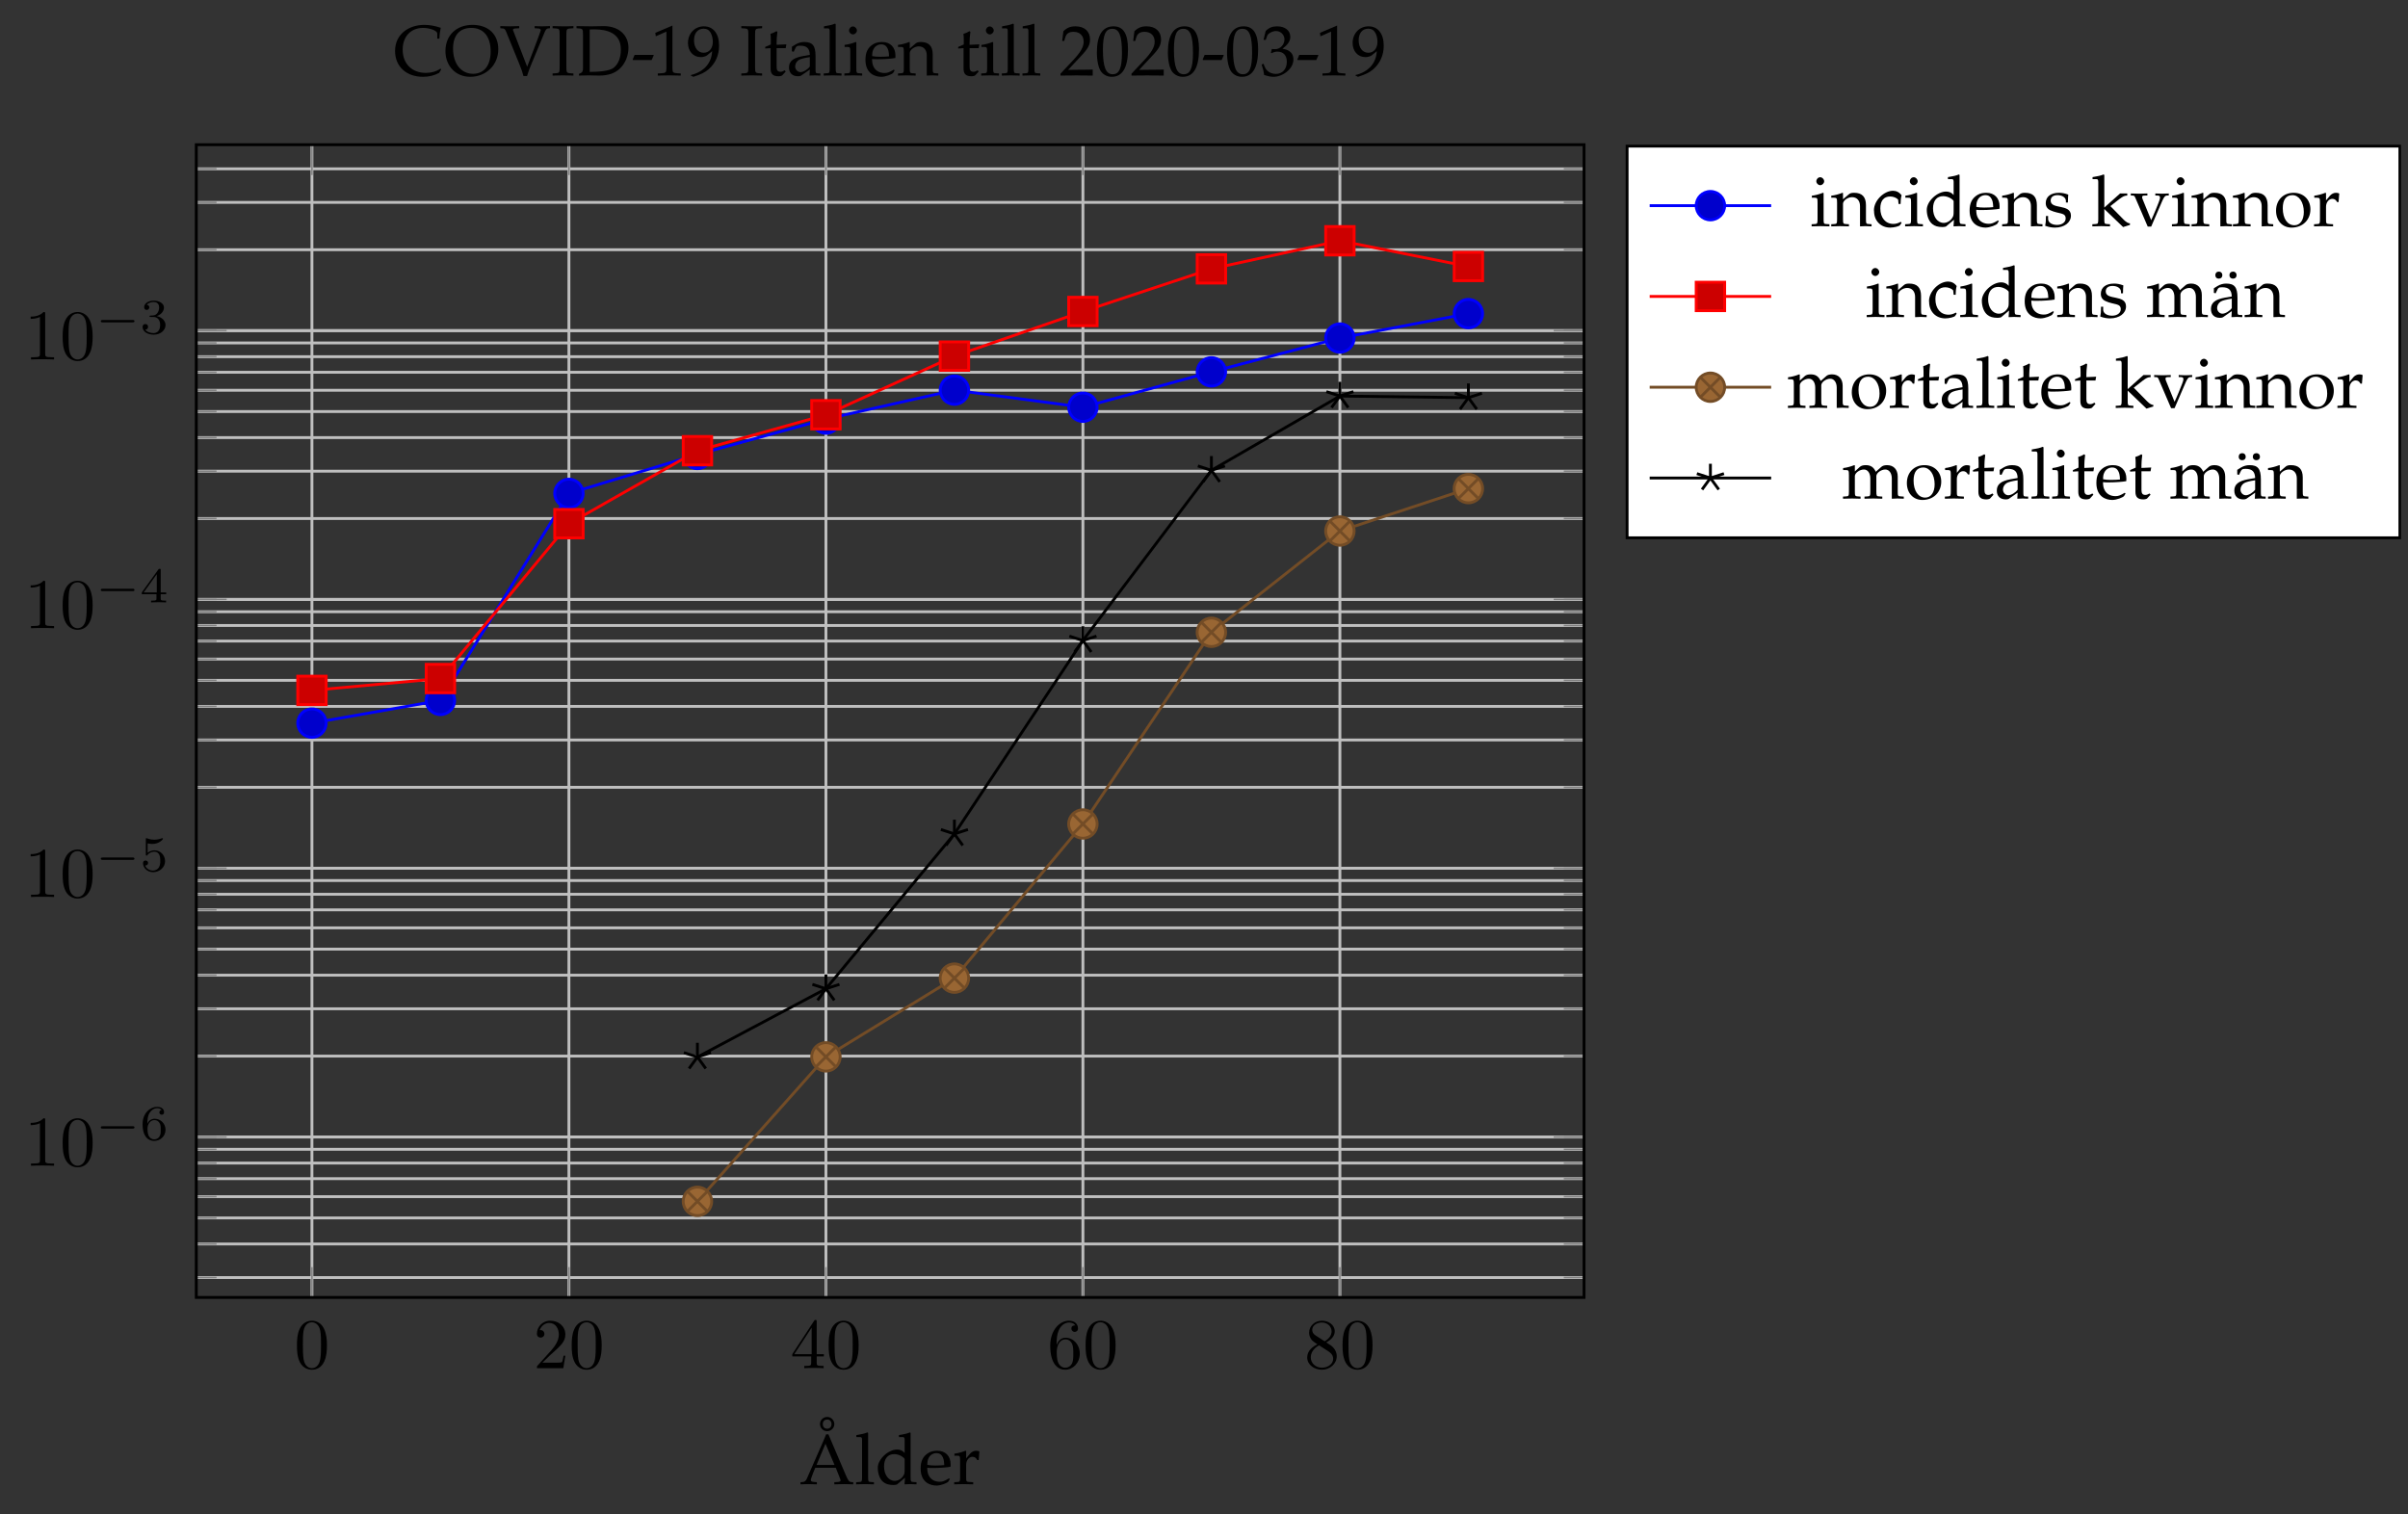 <?xml version="1.0" encoding="UTF-8"?>
<svg xmlns="http://www.w3.org/2000/svg" xmlns:xlink="http://www.w3.org/1999/xlink" width="336.097pt" height="211.336pt" viewBox="0 0 336.097 211.336" version="1.2">
<rect x="0" y="0" width="336.097" height="211.336" fill="#333333" stroke="none"/>
<defs>
<g>
<symbol overflow="visible" id="glyph0-0">
<path style="stroke:none;" d=""/>
</symbol>
<symbol overflow="visible" id="glyph0-1">
<path style="stroke:none;" d="M 4.578 -3.188 C 4.578 -3.969 4.516 -4.766 4.172 -5.5 C 3.719 -6.453 2.906 -6.625 2.484 -6.625 C 1.891 -6.625 1.156 -6.359 0.75 -5.438 C 0.438 -4.75 0.391 -3.969 0.391 -3.188 C 0.391 -2.438 0.422 -1.547 0.828 -0.781 C 1.266 0.016 1.984 0.219 2.469 0.219 C 3.016 0.219 3.766 0.016 4.203 -0.938 C 4.516 -1.625 4.578 -2.391 4.578 -3.188 Z M 2.469 0 C 2.094 0 1.5 -0.25 1.328 -1.203 C 1.219 -1.797 1.219 -2.719 1.219 -3.297 C 1.219 -3.938 1.219 -4.594 1.297 -5.125 C 1.484 -6.312 2.219 -6.406 2.469 -6.406 C 2.797 -6.406 3.453 -6.219 3.641 -5.234 C 3.75 -4.688 3.75 -3.922 3.75 -3.297 C 3.75 -2.547 3.75 -1.875 3.641 -1.25 C 3.484 -0.297 2.922 0 2.469 0 Z M 2.469 0 "/>
</symbol>
<symbol overflow="visible" id="glyph0-2">
<path style="stroke:none;" d="M 1.266 -0.766 L 2.312 -1.781 C 3.859 -3.156 4.469 -3.703 4.469 -4.688 C 4.469 -5.828 3.562 -6.625 2.359 -6.625 C 1.234 -6.625 0.5 -5.703 0.5 -4.812 C 0.5 -4.266 1 -4.266 1.031 -4.266 C 1.188 -4.266 1.547 -4.375 1.547 -4.797 C 1.547 -5.047 1.359 -5.312 1.016 -5.312 C 0.938 -5.312 0.922 -5.312 0.891 -5.297 C 1.109 -5.938 1.656 -6.312 2.219 -6.312 C 3.125 -6.312 3.562 -5.5 3.562 -4.688 C 3.562 -3.891 3.062 -3.109 2.516 -2.5 L 0.609 -0.375 C 0.5 -0.266 0.5 -0.234 0.5 0 L 4.188 0 L 4.469 -1.734 L 4.219 -1.734 C 4.156 -1.438 4.094 -1 4 -0.844 C 3.922 -0.766 3.266 -0.766 3.047 -0.766 Z M 1.266 -0.766 "/>
</symbol>
<symbol overflow="visible" id="glyph0-3">
<path style="stroke:none;" d="M 2.922 -1.641 L 2.922 -0.781 C 2.922 -0.422 2.906 -0.312 2.172 -0.312 L 1.953 -0.312 L 1.953 0 C 2.359 -0.031 2.875 -0.031 3.297 -0.031 C 3.719 -0.031 4.25 -0.031 4.656 0 L 4.656 -0.312 L 4.438 -0.312 C 3.703 -0.312 3.688 -0.422 3.688 -0.781 L 3.688 -1.641 L 4.688 -1.641 L 4.688 -1.953 L 3.688 -1.953 L 3.688 -6.469 C 3.688 -6.672 3.688 -6.734 3.531 -6.734 C 3.438 -6.734 3.406 -6.734 3.328 -6.609 L 0.281 -1.953 L 0.281 -1.641 Z M 2.984 -1.953 L 0.562 -1.953 L 2.984 -5.656 Z M 2.984 -1.953 "/>
</symbol>
<symbol overflow="visible" id="glyph0-4">
<path style="stroke:none;" d="M 1.312 -3.266 L 1.312 -3.5 C 1.312 -6.016 2.547 -6.375 3.047 -6.375 C 3.297 -6.375 3.703 -6.312 3.922 -5.969 C 3.781 -5.969 3.375 -5.969 3.375 -5.531 C 3.375 -5.219 3.625 -5.062 3.828 -5.062 C 4 -5.062 4.297 -5.156 4.297 -5.547 C 4.297 -6.141 3.859 -6.625 3.031 -6.625 C 1.766 -6.625 0.422 -5.344 0.422 -3.141 C 0.422 -0.484 1.562 0.219 2.5 0.219 C 3.594 0.219 4.547 -0.719 4.547 -2.031 C 4.547 -3.297 3.656 -4.25 2.547 -4.25 C 1.875 -4.25 1.516 -3.734 1.312 -3.266 Z M 2.5 -0.062 C 1.875 -0.062 1.562 -0.656 1.516 -0.812 C 1.328 -1.266 1.328 -2.062 1.328 -2.25 C 1.328 -3.016 1.656 -4.016 2.547 -4.016 C 2.703 -4.016 3.156 -4.016 3.469 -3.406 C 3.641 -3.031 3.641 -2.531 3.641 -2.031 C 3.641 -1.562 3.641 -1.062 3.484 -0.703 C 3.188 -0.109 2.719 -0.062 2.5 -0.062 Z M 2.5 -0.062 "/>
</symbol>
<symbol overflow="visible" id="glyph0-5">
<path style="stroke:none;" d="M 1.625 -4.547 C 1.156 -4.844 1.125 -5.172 1.125 -5.344 C 1.125 -5.953 1.766 -6.375 2.469 -6.375 C 3.203 -6.375 3.828 -5.859 3.828 -5.141 C 3.828 -4.578 3.453 -4.094 2.859 -3.75 Z M 3.078 -3.594 C 3.781 -3.969 4.266 -4.484 4.266 -5.141 C 4.266 -6.047 3.391 -6.625 2.484 -6.625 C 1.484 -6.625 0.688 -5.891 0.688 -4.953 C 0.688 -4.781 0.703 -4.328 1.125 -3.859 C 1.234 -3.75 1.594 -3.5 1.844 -3.328 C 1.266 -3.047 0.422 -2.484 0.422 -1.5 C 0.422 -0.453 1.438 0.219 2.469 0.219 C 3.594 0.219 4.547 -0.609 4.547 -1.672 C 4.547 -2.031 4.438 -2.469 4.047 -2.891 C 3.859 -3.094 3.703 -3.203 3.078 -3.594 Z M 2.078 -3.188 L 3.297 -2.406 C 3.578 -2.219 4.047 -1.922 4.047 -1.312 C 4.047 -0.578 3.297 -0.062 2.484 -0.062 C 1.625 -0.062 0.922 -0.672 0.922 -1.5 C 0.922 -2.078 1.234 -2.719 2.078 -3.188 Z M 2.078 -3.188 "/>
</symbol>
<symbol overflow="visible" id="glyph0-6">
<path style="stroke:none;" d="M 2.922 -6.359 C 2.922 -6.594 2.922 -6.625 2.688 -6.625 C 2.078 -5.984 1.203 -5.984 0.891 -5.984 L 0.891 -5.672 C 1.078 -5.672 1.672 -5.672 2.188 -5.938 L 2.188 -0.781 C 2.188 -0.422 2.156 -0.312 1.266 -0.312 L 0.938 -0.312 L 0.938 0 C 1.297 -0.031 2.156 -0.031 2.547 -0.031 C 2.953 -0.031 3.812 -0.031 4.156 0 L 4.156 -0.312 L 3.844 -0.312 C 2.953 -0.312 2.922 -0.422 2.922 -0.781 Z M 2.922 -6.359 "/>
</symbol>
<symbol overflow="visible" id="glyph1-0">
<path style="stroke:none;" d=""/>
</symbol>
<symbol overflow="visible" id="glyph1-1">
<path style="stroke:none;" d="M 5.172 -1.578 C 5.281 -1.578 5.453 -1.578 5.453 -1.734 C 5.453 -1.906 5.297 -1.906 5.172 -1.906 L 1.031 -1.906 C 0.922 -1.906 0.75 -1.906 0.75 -1.75 C 0.75 -1.578 0.906 -1.578 1.031 -1.578 Z M 5.172 -1.578 "/>
</symbol>
<symbol overflow="visible" id="glyph2-0">
<path style="stroke:none;" d=""/>
</symbol>
<symbol overflow="visible" id="glyph2-1">
<path style="stroke:none;" d="M 1.047 -2.281 C 1.047 -2.844 1.094 -3.359 1.359 -3.781 C 1.594 -4.156 1.969 -4.422 2.406 -4.422 C 2.625 -4.422 2.906 -4.359 3.031 -4.172 C 2.859 -4.156 2.719 -4.047 2.719 -3.844 C 2.719 -3.672 2.844 -3.516 3.047 -3.516 C 3.25 -3.516 3.375 -3.656 3.375 -3.859 C 3.375 -4.25 3.094 -4.609 2.406 -4.609 C 1.391 -4.609 0.375 -3.703 0.375 -2.203 C 0.375 -0.406 1.219 0.141 1.984 0.141 C 2.844 0.141 3.578 -0.5 3.578 -1.422 C 3.578 -2.297 2.875 -2.953 2.062 -2.953 C 1.5 -2.953 1.203 -2.594 1.047 -2.281 Z M 1.984 -0.078 C 1.641 -0.078 1.375 -0.281 1.219 -0.594 C 1.125 -0.797 1.062 -1.141 1.062 -1.562 C 1.062 -2.234 1.469 -2.766 2.016 -2.766 C 2.344 -2.766 2.562 -2.641 2.734 -2.375 C 2.906 -2.109 2.906 -1.828 2.906 -1.422 C 2.906 -1.016 2.906 -0.734 2.719 -0.453 C 2.547 -0.219 2.328 -0.078 1.984 -0.078 Z M 1.984 -0.078 "/>
</symbol>
<symbol overflow="visible" id="glyph2-2">
<path style="stroke:none;" d="M 1.078 -3.875 C 1.438 -3.797 1.641 -3.797 1.75 -3.797 C 2.672 -3.797 3.219 -4.422 3.219 -4.516 C 3.219 -4.594 3.156 -4.609 3.125 -4.609 C 3.109 -4.609 3.094 -4.609 3.078 -4.594 C 2.906 -4.531 2.531 -4.391 2.016 -4.391 C 1.828 -4.391 1.453 -4.406 1.016 -4.578 C 0.938 -4.609 0.922 -4.609 0.922 -4.609 C 0.828 -4.609 0.828 -4.547 0.828 -4.422 L 0.828 -2.375 C 0.828 -2.266 0.828 -2.172 0.938 -2.172 C 1 -2.172 1.016 -2.188 1.078 -2.281 C 1.375 -2.656 1.797 -2.719 2.047 -2.719 C 2.469 -2.719 2.656 -2.375 2.688 -2.328 C 2.812 -2.094 2.844 -1.828 2.844 -1.422 C 2.844 -1.219 2.844 -0.812 2.641 -0.5 C 2.469 -0.25 2.172 -0.078 1.828 -0.078 C 1.375 -0.078 0.906 -0.328 0.734 -0.797 C 1 -0.766 1.141 -0.953 1.141 -1.141 C 1.141 -1.438 0.875 -1.484 0.781 -1.484 C 0.766 -1.484 0.438 -1.484 0.438 -1.109 C 0.438 -0.484 1.016 0.141 1.844 0.141 C 2.734 0.141 3.516 -0.516 3.516 -1.391 C 3.516 -2.188 2.906 -2.906 2.047 -2.906 C 1.75 -2.906 1.391 -2.828 1.078 -2.562 Z M 1.078 -3.875 "/>
</symbol>
<symbol overflow="visible" id="glyph2-3">
<path style="stroke:none;" d="M 3.672 -1.141 L 3.672 -1.391 L 2.906 -1.391 L 2.906 -4.484 C 2.906 -4.641 2.906 -4.688 2.75 -4.688 C 2.672 -4.688 2.641 -4.688 2.578 -4.594 L 0.266 -1.391 L 0.266 -1.141 L 2.312 -1.141 L 2.312 -0.562 C 2.312 -0.328 2.312 -0.25 1.75 -0.25 L 1.562 -0.25 L 1.562 0 C 1.906 -0.016 2.359 -0.031 2.609 -0.031 C 2.859 -0.031 3.312 -0.016 3.656 0 L 3.656 -0.25 L 3.469 -0.25 C 2.906 -0.25 2.906 -0.328 2.906 -0.562 L 2.906 -1.141 Z M 2.359 -3.938 L 2.359 -1.391 L 0.531 -1.391 Z M 2.359 -3.938 "/>
</symbol>
<symbol overflow="visible" id="glyph2-4">
<path style="stroke:none;" d="M 1.891 -2.328 C 2.438 -2.328 2.828 -1.953 2.828 -1.203 C 2.828 -0.344 2.328 -0.078 1.922 -0.078 C 1.641 -0.078 1.031 -0.156 0.75 -0.562 C 1.078 -0.578 1.141 -0.812 1.141 -0.953 C 1.141 -1.188 0.984 -1.344 0.766 -1.344 C 0.562 -1.344 0.375 -1.219 0.375 -0.938 C 0.375 -0.281 1.094 0.141 1.938 0.141 C 2.906 0.141 3.578 -0.5 3.578 -1.203 C 3.578 -1.75 3.125 -2.281 2.359 -2.453 C 3.094 -2.719 3.359 -3.234 3.359 -3.656 C 3.359 -4.203 2.719 -4.609 1.953 -4.609 C 1.188 -4.609 0.594 -4.234 0.594 -3.688 C 0.594 -3.453 0.75 -3.312 0.953 -3.312 C 1.172 -3.312 1.312 -3.484 1.312 -3.672 C 1.312 -3.875 1.172 -4.016 0.953 -4.031 C 1.203 -4.344 1.672 -4.422 1.938 -4.422 C 2.25 -4.422 2.688 -4.266 2.688 -3.656 C 2.688 -3.359 2.594 -3.047 2.406 -2.828 C 2.172 -2.562 1.984 -2.547 1.641 -2.531 C 1.453 -2.516 1.453 -2.516 1.406 -2.516 C 1.391 -2.516 1.344 -2.5 1.344 -2.422 C 1.344 -2.328 1.406 -2.328 1.516 -2.328 Z M 1.891 -2.328 "/>
</symbol>
<symbol overflow="visible" id="glyph3-0">
<path style="stroke:none;" d="M 2.031 -2.547 C 2.031 -2.328 2.141 -2.141 2.359 -2 L 2.531 -2.094 C 2.406 -2.234 2.359 -2.328 2.359 -2.453 C 2.359 -2.703 2.453 -2.828 3.062 -3.375 C 3.703 -3.953 3.875 -4.25 3.875 -4.672 C 3.875 -5.312 3.297 -5.828 2.531 -5.828 C 2.203 -5.828 1.922 -5.75 1.531 -5.562 L 1.25 -4.719 L 1.469 -4.656 L 1.625 -5.016 C 1.703 -5.219 1.922 -5.328 2.266 -5.328 C 2.797 -5.328 3.188 -4.984 3.188 -4.516 C 3.188 -3.75 2.031 -3.219 2.031 -2.547 Z M 2.406 -1.469 C 2.188 -1.469 1.984 -1.266 1.984 -1.047 C 1.984 -0.828 2.188 -0.609 2.406 -0.609 C 2.641 -0.609 2.844 -0.812 2.844 -1.047 C 2.844 -1.266 2.641 -1.469 2.406 -1.469 Z M 4.344 -6.156 L 4.344 -0.422 L 0.859 -0.422 L 0.859 -6.156 Z M 4.766 -6.234 C 4.766 -6.531 4.719 -6.578 4.422 -6.578 L 0.781 -6.578 C 0.484 -6.578 0.438 -6.531 0.438 -6.234 L 0.438 -0.344 C 0.438 -0.047 0.484 0 0.781 0 L 4.422 0 C 4.719 0 4.766 -0.047 4.766 -0.344 Z M 4.766 -6.234 "/>
</symbol>
<symbol overflow="visible" id="glyph3-1">
<path style="stroke:none;" d="M 4.047 -6.953 L 3.734 -6.953 L 3.344 -6.016 L 1.047 -0.781 C 0.938 -0.5 0.734 -0.312 0.516 -0.297 L 0.156 -0.266 L 0.156 0.031 C 1.078 0 1.078 0 1.234 0 C 1.359 0 1.359 0 2.438 0.031 L 2.438 -0.266 L 2.062 -0.297 C 1.719 -0.328 1.594 -0.391 1.594 -0.562 C 1.594 -0.688 1.734 -1.109 1.938 -1.609 L 2.219 -2.281 L 5.078 -2.281 L 5.531 -1.141 C 5.703 -0.719 5.75 -0.594 5.75 -0.5 C 5.75 -0.391 5.578 -0.312 5.344 -0.297 L 4.875 -0.266 L 4.875 0.031 C 6.094 0 6.094 0 6.25 0 C 6.438 0 6.438 0 7.516 0.031 L 7.516 -0.266 L 7.172 -0.297 C 6.922 -0.344 6.812 -0.5 6.453 -1.312 Z M 2.391 -2.672 L 3.641 -5.641 L 4.906 -2.672 Z M 3.891 -9.375 C 3.328 -9.375 2.875 -8.938 2.875 -8.391 C 2.875 -7.828 3.312 -7.391 3.875 -7.391 C 4.422 -7.391 4.875 -7.828 4.875 -8.375 C 4.875 -8.922 4.422 -9.375 3.891 -9.375 Z M 3.891 -9.016 C 4.25 -9.016 4.484 -8.75 4.484 -8.375 C 4.484 -8 4.25 -7.734 3.875 -7.734 C 3.5 -7.734 3.266 -7.984 3.266 -8.391 C 3.266 -8.766 3.516 -9.016 3.891 -9.016 Z M 3.891 -9.016 "/>
</symbol>
<symbol overflow="visible" id="glyph3-2">
<path style="stroke:none;" d="M 0.234 -6.562 L 0.781 -6.562 C 0.969 -6.562 1.031 -6.453 1.031 -6.156 L 1.031 -1.016 C 1.031 -0.391 1 -0.312 0.672 -0.297 L 0.203 -0.266 L 0.203 0.031 C 1.203 0 1.203 0 1.453 0 C 1.703 0 1.703 0 2.688 0.031 L 2.688 -0.266 L 2.234 -0.297 C 1.891 -0.312 1.875 -0.391 1.875 -1.016 L 1.875 -7.141 L 1.781 -7.219 C 1.344 -7.047 1.016 -6.969 0.234 -6.844 Z M 0.234 -6.562 "/>
</symbol>
<symbol overflow="visible" id="glyph3-3">
<path style="stroke:none;" d="M 5.75 0.031 L 5.75 -0.266 L 5.297 -0.297 C 4.953 -0.312 4.922 -0.391 4.922 -1.016 L 4.922 -7.141 L 4.844 -7.219 C 4.406 -7.047 4.078 -6.969 3.297 -6.844 L 3.297 -6.562 L 3.844 -6.562 C 4.031 -6.562 4.094 -6.453 4.094 -6.156 L 4.094 -4.344 C 3.812 -4.688 3.438 -4.828 3.047 -4.828 C 1.812 -4.828 0.344 -3.484 0.344 -2.281 C 0.344 -1.484 0.609 -0.703 1.109 -0.297 C 1.438 -0.016 1.906 0.125 2.547 0.125 C 2.75 0.125 2.984 0.078 3.031 0.047 L 4.141 -0.891 L 4.078 0.031 C 4.578 0.016 4.734 0 4.844 0 C 5.031 0 5.672 0.031 5.75 0.031 Z M 4.094 -3.484 L 4.094 -2.203 C 4.094 -1.547 4.078 -1.453 3.938 -1.219 C 3.672 -0.75 3.188 -0.453 2.719 -0.453 C 1.844 -0.453 1.219 -1.297 1.219 -2.469 C 1.219 -3.562 1.75 -4.188 2.641 -4.188 C 3.422 -4.188 4.094 -3.641 4.094 -3.484 Z M 4.094 -3.484 "/>
</symbol>
<symbol overflow="visible" id="glyph3-4">
<path style="stroke:none;" d="M 2.484 0.203 C 3.125 0.203 4.031 -0.172 4.141 -0.359 L 4.344 -0.703 L 4.219 -0.797 C 3.578 -0.422 3.344 -0.328 2.922 -0.328 C 2.281 -0.328 1.734 -0.609 1.453 -1.109 C 1.266 -1.438 1.203 -1.703 1.188 -2.281 C 1.391 -2.25 1.688 -2.25 2.031 -2.25 C 2.875 -2.25 3.969 -2.328 4.438 -2.422 C 4.438 -2.562 4.453 -2.656 4.453 -2.766 C 4.453 -3.922 3.719 -4.656 2.609 -4.656 C 2.234 -4.656 1.781 -4.609 1.391 -4.375 C 0.578 -3.891 0.266 -3.203 0.266 -2.172 C 0.266 -0.25 1.594 0.203 2.484 0.203 Z M 3.562 -2.656 C 3.328 -2.625 2.828 -2.594 2.312 -2.594 C 1.891 -2.594 1.453 -2.625 1.203 -2.688 C 1.203 -3.156 1.25 -3.375 1.375 -3.625 C 1.578 -4.062 2 -4.328 2.484 -4.328 C 2.812 -4.328 3.078 -4.203 3.25 -3.938 C 3.469 -3.609 3.531 -3.312 3.562 -2.656 Z M 3.562 -2.656 "/>
</symbol>
<symbol overflow="visible" id="glyph3-5">
<path style="stroke:none;" d="M 0.234 -3.969 L 0.594 -3.969 C 1 -3.969 1.031 -3.906 1.031 -3.25 L 1.031 -1.016 C 1.031 -0.391 1 -0.312 0.672 -0.297 L 0.203 -0.266 L 0.203 0.031 C 0.922 0.016 1.188 0 1.438 0 C 1.625 0 1.625 0 2.859 0.031 L 2.859 -0.266 L 2.328 -0.297 C 1.891 -0.328 1.875 -0.359 1.875 -1.016 L 1.875 -2.719 C 1.875 -3.312 2.266 -3.812 2.75 -3.812 C 3.047 -3.812 3.266 -3.672 3.422 -3.359 L 3.625 -3.359 L 3.719 -4.547 C 3.609 -4.625 3.422 -4.656 3.25 -4.656 C 2.953 -4.656 2.641 -4.5 2.422 -4.25 L 1.875 -3.594 L 1.875 -4.625 L 1.781 -4.656 C 1.266 -4.453 0.75 -4.312 0.234 -4.25 Z M 0.234 -3.969 "/>
</symbol>
<symbol overflow="visible" id="glyph3-6">
<path style="stroke:none;" d="M 0.219 -3.406 C 0.219 -1.25 1.781 0.203 4.125 0.203 C 4.953 0.203 5.688 0.016 6.375 -0.344 L 6.656 -0.828 L 6.562 -0.938 C 5.953 -0.531 5.266 -0.344 4.516 -0.344 C 2.578 -0.344 1.281 -1.625 1.281 -3.594 C 1.281 -5.422 2.422 -6.625 4.125 -6.625 C 5.094 -6.625 6.109 -6.234 6.109 -5.844 L 6.109 -5.125 L 6.406 -5.125 C 6.422 -5.625 6.453 -5.984 6.594 -6.641 C 5.75 -6.922 5.031 -7.047 4.297 -7.047 C 2.172 -7.047 0.219 -5.781 0.219 -3.406 Z M 0.219 -3.406 "/>
</symbol>
<symbol overflow="visible" id="glyph3-7">
<path style="stroke:none;" d="M 4 -7.047 C 1.734 -7.047 0.219 -5.578 0.219 -3.391 C 0.219 -1.297 1.672 0.203 3.672 0.203 C 5.906 0.203 7.594 -1.453 7.594 -3.641 C 7.594 -5.734 6.203 -7.047 4 -7.047 Z M 3.828 -6.625 C 5.531 -6.625 6.531 -5.422 6.531 -3.344 C 6.531 -1.375 5.609 -0.219 4.078 -0.219 C 2.406 -0.219 1.281 -1.625 1.281 -3.75 C 1.281 -5.594 2.203 -6.625 3.828 -6.625 Z M 3.828 -6.625 "/>
</symbol>
<symbol overflow="visible" id="glyph3-8">
<path style="stroke:none;" d="M 2.719 -6.578 L 2.719 -6.875 C 1.625 -6.844 1.625 -6.844 1.406 -6.844 C 1.172 -6.844 1.172 -6.844 0.078 -6.875 L 0.078 -6.578 L 0.438 -6.547 C 0.641 -6.531 0.75 -6.438 0.875 -6.141 L 2.75 -1.547 C 3.047 -0.797 3.172 -0.453 3.312 0.094 L 3.812 0.094 C 4 -0.531 4.125 -0.859 4.453 -1.656 L 6.188 -5.828 C 6.406 -6.375 6.516 -6.516 6.719 -6.547 L 7.016 -6.578 L 7.016 -6.875 L 5.938 -6.844 C 5.766 -6.844 5.531 -6.859 5.25 -6.859 C 5.203 -6.859 5.031 -6.859 4.875 -6.875 L 4.875 -6.578 L 5.391 -6.547 C 5.609 -6.531 5.734 -6.438 5.734 -6.297 C 5.734 -6.188 3.891 -1.344 3.828 -1.203 C 3.812 -1.25 1.844 -6.312 1.844 -6.344 C 1.844 -6.469 1.969 -6.531 2.172 -6.547 Z M 2.719 -6.578 "/>
</symbol>
<symbol overflow="visible" id="glyph3-9">
<path style="stroke:none;" d="M 2.141 -5.656 C 2.141 -6.438 2.203 -6.516 2.656 -6.547 L 3.125 -6.578 L 3.125 -6.875 C 2.406 -6.844 2.188 -6.844 1.672 -6.844 C 1.172 -6.844 0.938 -6.859 0.219 -6.875 L 0.219 -6.578 L 0.703 -6.547 C 1.156 -6.516 1.203 -6.438 1.203 -5.656 L 1.203 -1.188 C 1.203 -0.406 1.156 -0.328 0.703 -0.297 L 0.219 -0.266 L 0.219 0.031 C 0.812 0.016 1.156 0 1.672 0 C 2.188 0 2.547 0.016 3.125 0.031 L 3.125 -0.266 L 2.656 -0.297 C 2.203 -0.328 2.141 -0.406 2.141 -1.188 Z M 2.141 -5.656 "/>
</symbol>
<symbol overflow="visible" id="glyph3-10">
<path style="stroke:none;" d="M 3.391 0.031 C 4.656 0.031 5.609 -0.297 6.312 -0.984 C 7.031 -1.688 7.469 -2.766 7.469 -3.828 C 7.469 -5.672 6.094 -6.875 4 -6.875 C 3.828 -6.875 2.969 -6.844 2.266 -6.844 C 1.891 -6.844 1.344 -6.859 0.219 -6.875 L 0.219 -6.578 L 0.609 -6.547 C 1.078 -6.516 1.125 -6.422 1.125 -5.656 L 1.125 -0.938 C 1.125 -0.656 1.031 -0.438 0.875 -0.359 L 0.562 -0.203 L 0.562 0.031 C 1.719 0 1.719 0 1.953 0 C 2.531 0 2.969 0.031 3.391 0.031 Z M 6.406 -3.562 C 6.406 -2.453 6.062 -1.594 5.406 -1.062 C 4.812 -0.578 3.188 -0.484 2.062 -0.484 L 2.062 -6.406 C 2.281 -6.422 2.5 -6.422 2.719 -6.422 C 4.547 -6.422 6.406 -5.859 6.406 -3.656 Z M 6.406 -3.562 "/>
</symbol>
<symbol overflow="visible" id="glyph3-11">
<path style="stroke:none;" d="M 2.828 -2.141 L 3.125 -2.797 L 3.062 -2.859 L 0.453 -2.859 L 0.172 -2.188 L 0.234 -2.141 Z M 2.828 -2.141 "/>
</symbol>
<symbol overflow="visible" id="glyph3-12">
<path style="stroke:none;" d="M 3.594 0.031 L 3.594 -0.266 L 3.078 -0.297 C 2.531 -0.328 2.438 -0.438 2.438 -0.953 L 2.438 -6.953 L 0.047 -5.938 L 0.109 -5.453 L 1.594 -6.109 L 1.594 -0.953 C 1.594 -0.438 1.484 -0.328 0.953 -0.297 L 0.391 -0.266 L 0.391 0.031 C 1.922 0 1.922 0 2.031 0 C 2.344 0 3.438 0.031 3.594 0.031 Z M 3.594 0.031 "/>
</symbol>
<symbol overflow="visible" id="glyph3-13">
<path style="stroke:none;" d="M 0.953 0.203 C 2.062 -0.156 2.531 -0.391 3.078 -0.844 C 4.031 -1.672 4.547 -2.812 4.547 -4.141 C 4.547 -5.828 3.734 -6.844 2.422 -6.844 C 1.156 -6.844 0.203 -5.859 0.203 -4.516 C 0.203 -3.375 0.938 -2.547 1.984 -2.547 C 2.312 -2.547 2.703 -2.656 2.875 -2.797 L 3.578 -3.375 C 3.5 -1.703 2.422 -0.484 0.609 -0.047 L 0.609 0.031 Z M 2.391 -6.516 C 2.828 -6.516 3.156 -6.328 3.375 -5.938 C 3.562 -5.609 3.672 -5.125 3.672 -4.688 C 3.672 -3.766 3.156 -3.156 2.391 -3.156 C 1.594 -3.156 1.047 -3.859 1.047 -4.891 C 1.047 -5.891 1.562 -6.516 2.391 -6.516 Z M 2.391 -6.516 "/>
</symbol>
<symbol overflow="visible" id="glyph3-14">
<path style="stroke:none;" d="M 0.969 -3.797 L 0.969 -0.938 C 0.969 -0.203 1.297 0.125 2.062 0.125 C 2.297 0.125 2.531 0.062 2.594 0 L 3.078 -0.531 L 2.938 -0.703 C 2.688 -0.562 2.547 -0.5 2.359 -0.5 C 1.969 -0.5 1.812 -0.703 1.812 -1.188 L 1.812 -3.797 L 3.078 -3.797 L 3.172 -4.328 L 1.812 -4.266 L 1.812 -4.656 C 1.812 -5.062 1.844 -5.422 1.922 -6.062 L 1.797 -6.172 C 1.562 -6.016 1.266 -5.891 0.953 -5.797 C 0.984 -5.5 1 -5.312 1 -5.016 L 1 -4.312 L 0.219 -3.969 L 0.219 -3.75 Z M 0.969 -3.797 "/>
</symbol>
<symbol overflow="visible" id="glyph3-15">
<path style="stroke:none;" d="M 3.219 -0.812 L 3.172 0.031 C 3.812 0 3.812 0 3.938 0 C 4 0 4.25 0.016 4.688 0.031 L 4.688 -0.266 L 4.297 -0.281 C 4.047 -0.297 4.016 -0.375 4.016 -0.859 L 4.016 -2.688 C 4.016 -4.141 3.594 -4.656 2.438 -4.656 C 2.016 -4.656 1.625 -4.547 1.25 -4.328 L 0.719 -4 L 0.719 -3.359 L 0.969 -3.297 L 1.109 -3.594 C 1.312 -4.062 1.406 -4.141 1.875 -4.141 C 2.797 -4.141 3.188 -3.766 3.219 -2.859 L 2.234 -2.688 C 0.891 -2.438 0.312 -1.969 0.312 -1.109 C 0.312 -0.328 0.781 0.125 1.562 0.125 C 1.75 0.125 1.922 0.094 1.984 0.047 Z M 3.219 -1.234 C 2.938 -0.828 2.312 -0.453 1.922 -0.453 C 1.516 -0.453 1.172 -0.812 1.172 -1.25 C 1.172 -1.609 1.375 -1.953 1.672 -2.141 C 1.922 -2.297 2.469 -2.438 3.219 -2.547 Z M 3.219 -1.234 "/>
</symbol>
<symbol overflow="visible" id="glyph3-16">
<path style="stroke:none;" d="M 1.875 -4.625 L 1.781 -4.656 C 1.266 -4.453 0.75 -4.312 0.234 -4.25 L 0.234 -3.969 L 0.594 -3.969 C 1 -3.969 1.031 -3.906 1.031 -3.25 L 1.031 -1.016 C 1.031 -0.391 1 -0.312 0.672 -0.297 L 0.203 -0.266 L 0.203 0.031 C 1.203 0 1.203 0 1.453 0 C 1.703 0 1.703 0 2.688 0.031 L 2.688 -0.266 L 2.234 -0.297 C 1.891 -0.312 1.875 -0.391 1.875 -1.016 Z M 1.406 -6.828 C 1.109 -6.828 0.859 -6.562 0.859 -6.266 C 0.859 -5.984 1.109 -5.719 1.406 -5.719 C 1.688 -5.719 1.953 -5.984 1.953 -6.266 C 1.953 -6.547 1.688 -6.828 1.406 -6.828 Z M 1.406 -6.828 "/>
</symbol>
<symbol overflow="visible" id="glyph3-17">
<path style="stroke:none;" d="M 4.078 0.031 C 4.688 0 4.688 0 4.859 0 C 5 0 5 0 5.688 0.031 L 5.688 -0.266 L 5.281 -0.297 C 4.938 -0.312 4.906 -0.375 4.906 -1.016 L 4.906 -2.938 C 4.906 -4.094 4.359 -4.656 3.25 -4.656 C 2.875 -4.656 2.672 -4.594 2.469 -4.406 L 1.703 -3.75 L 1.703 -4.625 L 1.625 -4.656 C 1.109 -4.453 0.594 -4.312 0.062 -4.25 L 0.062 -3.969 L 0.438 -3.969 C 0.828 -3.969 0.875 -3.906 0.875 -3.25 L 0.875 -1.016 C 0.875 -0.391 0.844 -0.312 0.5 -0.297 L 0.062 -0.266 L 0.062 0.031 C 0.734 0.016 1 0 1.297 0 C 1.578 0 1.844 0.016 2.531 0.031 L 2.531 -0.266 L 2.078 -0.297 C 1.734 -0.312 1.703 -0.391 1.703 -1.016 L 1.703 -3.125 C 1.703 -3.562 2.359 -4.047 2.969 -4.047 C 3.641 -4.047 4.078 -3.562 4.078 -2.797 Z M 4.078 0.031 "/>
</symbol>
<symbol overflow="visible" id="glyph3-18">
<path style="stroke:none;" d="M 0.156 -0.234 L 0.156 0.031 C 2.016 0.031 2.016 0 2.375 0 C 2.734 0 2.734 0.031 4.656 0.031 L 4.656 -0.812 C 3.516 -0.766 3.047 -0.812 1.219 -0.766 L 3.016 -2.688 C 3.984 -3.703 4.281 -4.25 4.281 -5 C 4.281 -6.141 3.516 -6.844 2.25 -6.844 C 1.531 -6.844 1.047 -6.641 0.562 -6.156 L 0.391 -4.797 L 0.672 -4.797 L 0.812 -5.25 C 0.969 -5.828 1.328 -6.078 1.984 -6.078 C 2.844 -6.078 3.391 -5.547 3.391 -4.703 C 3.391 -3.953 2.969 -3.219 1.844 -2.031 Z M 0.156 -0.234 "/>
</symbol>
<symbol overflow="visible" id="glyph3-19">
<path style="stroke:none;" d="M 2.609 -6.844 C 1.078 -6.844 0.281 -5.625 0.281 -3.219 C 0.281 -2.062 0.5 -1.047 0.844 -0.562 C 1.188 -0.078 1.75 0.203 2.359 0.203 C 3.859 0.203 4.625 -1.094 4.625 -3.641 C 4.625 -5.812 3.969 -6.844 2.609 -6.844 Z M 2.438 -6.5 C 3.406 -6.5 3.781 -5.531 3.781 -3.141 C 3.781 -1.031 3.406 -0.156 2.5 -0.156 C 1.531 -0.156 1.125 -1.156 1.125 -3.578 C 1.125 -5.672 1.484 -6.5 2.438 -6.5 Z M 2.438 -6.5 "/>
</symbol>
<symbol overflow="visible" id="glyph3-20">
<path style="stroke:none;" d="M 4.594 -2.219 C 4.594 -3.422 3.531 -3.641 3.062 -3.719 C 3.859 -4.328 4.156 -4.797 4.156 -5.375 C 4.156 -6.266 3.422 -6.844 2.312 -6.844 C 1.641 -6.844 1.188 -6.656 0.719 -6.188 L 0.422 -4.953 L 0.734 -4.953 L 0.922 -5.5 C 1.031 -5.844 1.656 -6.188 2.172 -6.188 C 2.812 -6.188 3.344 -5.656 3.344 -5.031 C 3.344 -4.281 2.75 -3.656 2.047 -3.656 C 1.969 -3.656 1.859 -3.672 1.734 -3.672 L 1.578 -3.688 L 1.453 -3.156 L 1.531 -3.094 C 1.906 -3.266 2.094 -3.312 2.359 -3.312 C 3.188 -3.312 3.672 -2.797 3.672 -1.891 C 3.672 -0.875 3.062 -0.203 2.141 -0.203 C 1.672 -0.203 1.266 -0.359 0.969 -0.641 C 0.734 -0.859 0.609 -1.078 0.422 -1.625 L 0.156 -1.516 C 0.359 -0.922 0.438 -0.562 0.5 -0.062 C 1.031 0.125 1.453 0.203 1.828 0.203 C 3.047 0.203 4.594 -0.859 4.594 -2.219 Z M 4.594 -2.219 "/>
</symbol>
<symbol overflow="visible" id="glyph3-21">
<path style="stroke:none;" d="M 3.969 -3.094 C 3.969 -3.547 4.016 -3.953 4.109 -4.312 C 3.781 -4.75 3.359 -4.938 2.906 -4.938 C 1.672 -4.938 0.25 -3.594 0.25 -2.219 C 0.25 -2.172 0.266 -2.141 0.266 -2.094 C 0.266 -0.75 1.203 0.203 2.531 0.203 C 3.047 0.203 3.797 0.016 3.891 -0.141 L 4.109 -0.453 L 4 -0.609 C 3.641 -0.406 3.312 -0.312 2.969 -0.312 C 1.859 -0.312 1.141 -1.172 1.141 -2.484 C 1.141 -3.547 1.625 -4.141 2.531 -4.141 C 2.969 -4.141 3.438 -3.938 3.625 -3.703 L 3.688 -3.094 Z M 3.969 -3.094 "/>
</symbol>
<symbol overflow="visible" id="glyph3-22">
<path style="stroke:none;" d="M 0.406 -1.422 C 0.406 -0.734 0.375 -0.438 0.297 -0.047 C 0.812 0.125 1.203 0.203 1.656 0.203 C 2.969 0.203 3.891 -0.5 3.891 -1.469 C 3.891 -3.188 1.062 -2.266 1.062 -3.562 C 1.062 -4.047 1.406 -4.328 2.016 -4.328 C 2.688 -4.328 3.188 -3.984 3.188 -3.516 L 3.188 -3.297 L 3.469 -3.297 C 3.484 -3.859 3.484 -4.109 3.516 -4.406 C 2.984 -4.594 2.641 -4.656 2.219 -4.656 C 1.078 -4.656 0.375 -4.109 0.375 -3.219 C 0.375 -2.75 0.594 -2.406 1.047 -2.203 C 2.219 -1.672 3.156 -1.938 3.156 -1.078 C 3.156 -0.547 2.656 -0.172 1.953 -0.172 C 1.219 -0.172 0.703 -0.516 0.703 -1.016 L 0.703 -1.422 Z M 0.406 -1.422 "/>
</symbol>
<symbol overflow="visible" id="glyph3-23">
<path style="stroke:none;" d="M 0.234 -6.562 L 0.781 -6.562 C 0.969 -6.562 1.031 -6.453 1.031 -6.156 L 1.031 -1.016 C 1.031 -0.391 1 -0.312 0.672 -0.297 L 0.203 -0.266 L 0.203 0.031 C 1.203 0 1.203 0 1.453 0 C 1.734 0 1.781 0 2.672 0.031 L 2.672 -0.266 L 2.234 -0.297 C 1.891 -0.312 1.875 -0.391 1.875 -1.016 L 1.875 -2.391 L 4.5 0.125 L 5.453 -0.172 L 5.453 -0.391 C 5.219 -0.391 4.922 -0.562 4.609 -0.875 L 2.719 -2.797 L 4 -3.797 C 4.453 -4.141 4.719 -4.266 5.031 -4.266 L 5.078 -4.266 L 5.078 -4.562 L 4.078 -4.562 L 1.875 -2.594 L 1.875 -7.141 L 1.781 -7.219 C 1.344 -7.047 1.016 -6.969 0.234 -6.844 Z M 0.234 -6.562 "/>
</symbol>
<symbol overflow="visible" id="glyph3-24">
<path style="stroke:none;" d="M 5.359 -4.281 L 5.359 -4.562 C 4.766 -4.547 4.578 -4.531 4.422 -4.531 C 4.266 -4.531 4.078 -4.547 3.484 -4.562 L 3.484 -4.281 L 3.891 -4.266 C 4.047 -4.25 4.141 -4.156 4.141 -4 C 4.141 -3.844 4.062 -3.578 3.938 -3.281 C 3.828 -2.984 3.297 -1.656 2.906 -0.828 L 1.734 -3.703 C 1.672 -3.828 1.641 -3.969 1.641 -4.078 C 1.641 -4.188 1.734 -4.25 1.891 -4.266 L 2.375 -4.281 L 2.375 -4.562 C 1.406 -4.531 1.406 -4.531 1.219 -4.531 C 1.031 -4.531 0.547 -4.547 0.062 -4.562 L 0.062 -4.281 L 0.391 -4.266 C 0.547 -4.25 0.594 -4.188 0.703 -3.938 L 2.422 0.062 L 2.906 0.062 L 4.484 -3.594 C 4.703 -4.062 4.844 -4.25 5.047 -4.266 Z M 5.359 -4.281 "/>
</symbol>
<symbol overflow="visible" id="glyph3-25">
<path style="stroke:none;" d="M 2.766 -4.656 C 1.328 -4.656 0.312 -3.641 0.312 -2.156 C 0.312 -0.75 1.203 0.203 2.484 0.203 C 4.016 0.203 5.109 -0.859 5.109 -2.359 C 5.109 -3.703 4.141 -4.656 2.766 -4.656 Z M 2.594 -4.328 C 3.516 -4.328 4.188 -3.344 4.188 -1.984 C 4.188 -0.844 3.672 -0.125 2.875 -0.125 C 1.891 -0.125 1.25 -1.078 1.25 -2.5 C 1.25 -3.688 1.719 -4.328 2.594 -4.328 Z M 2.594 -4.328 "/>
</symbol>
<symbol overflow="visible" id="glyph3-26">
<path style="stroke:none;" d="M 0.172 -3.969 L 0.547 -3.969 C 0.938 -3.969 0.984 -3.906 0.984 -3.25 L 0.984 -1.016 C 0.984 -0.391 0.953 -0.312 0.609 -0.297 L 0.156 -0.266 L 0.156 0.031 C 1.109 0 1.141 0 1.422 0 C 1.703 0 1.953 0.016 2.609 0.031 L 2.609 -0.266 L 2.188 -0.297 C 1.844 -0.312 1.812 -0.391 1.812 -1.016 L 1.812 -3.125 C 1.812 -3.562 2.469 -4.047 3.078 -4.047 C 3.609 -4.047 3.969 -3.547 3.969 -2.797 L 3.969 -1.016 C 3.969 -0.391 3.938 -0.312 3.609 -0.297 L 3.156 -0.266 L 3.156 0.031 C 4.141 0 4.141 0 4.391 0 C 4.641 0 4.641 0 5.641 0.031 L 5.641 -0.266 L 5.172 -0.297 C 4.844 -0.312 4.812 -0.391 4.812 -1.016 L 4.812 -3.125 C 4.812 -3.562 5.469 -4.047 6.062 -4.047 C 6.594 -4.047 6.969 -3.547 6.969 -2.797 L 6.969 0.031 C 7.578 0 7.578 0 7.75 0 C 7.875 0 7.875 0 8.641 0.031 L 8.641 -0.266 L 8.172 -0.297 C 7.828 -0.312 7.797 -0.391 7.797 -1.016 L 7.797 -3.062 C 7.797 -4.047 7.219 -4.656 6.312 -4.656 C 5.969 -4.656 5.672 -4.578 5.5 -4.406 L 4.734 -3.734 C 4.422 -4.391 4.016 -4.656 3.328 -4.656 C 2.969 -4.656 2.688 -4.578 2.5 -4.406 L 1.812 -3.781 L 1.812 -4.625 L 1.734 -4.656 C 1.219 -4.453 0.703 -4.312 0.172 -4.25 Z M 0.172 -3.969 "/>
</symbol>
<symbol overflow="visible" id="glyph3-27">
<path style="stroke:none;" d="M 3.219 -0.812 L 3.172 0.031 C 3.812 0 3.812 0 3.938 0 C 4 0 4.25 0.016 4.688 0.031 L 4.688 -0.266 L 4.297 -0.281 C 4.047 -0.297 4.016 -0.375 4.016 -0.859 L 4.016 -2.688 C 4.016 -4.141 3.594 -4.656 2.438 -4.656 C 2.016 -4.656 1.625 -4.547 1.25 -4.328 L 0.719 -4 L 0.719 -3.359 L 0.969 -3.297 L 1.109 -3.594 C 1.312 -4.062 1.406 -4.141 1.875 -4.141 C 2.797 -4.141 3.188 -3.766 3.219 -2.859 L 2.234 -2.688 C 0.891 -2.438 0.312 -1.969 0.312 -1.109 C 0.312 -0.328 0.781 0.125 1.562 0.125 C 1.75 0.125 1.922 0.094 1.984 0.047 Z M 3.219 -1.234 C 2.938 -0.828 2.312 -0.453 1.922 -0.453 C 1.516 -0.453 1.172 -0.812 1.172 -1.25 C 1.172 -1.609 1.375 -1.953 1.672 -2.141 C 1.922 -2.297 2.469 -2.438 3.219 -2.547 Z M 1.422 -6.328 C 1.109 -6.328 0.922 -6.125 0.922 -5.828 C 0.922 -5.531 1.109 -5.344 1.406 -5.344 C 1.703 -5.344 1.906 -5.531 1.906 -5.828 C 1.906 -6.125 1.703 -6.328 1.422 -6.328 Z M 3.406 -6.328 C 3.094 -6.328 2.891 -6.125 2.891 -5.828 C 2.891 -5.531 3.094 -5.344 3.391 -5.344 C 3.688 -5.344 3.891 -5.531 3.891 -5.828 C 3.891 -6.125 3.688 -6.328 3.406 -6.328 Z M 3.406 -6.328 "/>
</symbol>
</g>
<clipPath id="clip1">
  <path d="M 226 20 L 335.121 20 L 335.121 76 L 226 76 Z M 226 20 "/>
</clipPath>
</defs>
<g id="surface1">
<path style="fill:none;stroke-width:0.399;stroke-linecap:butt;stroke-linejoin:miter;stroke:rgb(75%,75%,75%);stroke-opacity:1;stroke-miterlimit:10;" d="M -0.001 -248.26 L -0.001 -86.868 M 35.975 -248.26 L 35.975 -86.868 M 71.955 -248.26 L 71.955 -86.868 M 107.931 -248.26 L 107.931 -86.868 M 143.907 -248.26 L 143.907 -86.868 " transform="matrix(0.997,0,0,-0.997,43.54,-66.408)"/>
<path style="fill:none;stroke-width:0.399;stroke-linecap:butt;stroke-linejoin:miter;stroke:rgb(75%,75%,75%);stroke-opacity:1;stroke-miterlimit:10;" d="M -16.192 -245.478 L 178.088 -245.478 M -16.192 -240.776 L 178.088 -240.776 M -16.192 -237.128 L 178.088 -237.128 M -16.192 -234.15 L 178.088 -234.15 M -16.192 -231.63 L 178.088 -231.63 M -16.192 -229.447 L 178.088 -229.447 M -16.192 -227.519 L 178.088 -227.519 M -16.192 -225.799 L 178.088 -225.799 M -16.192 -214.471 L 178.088 -214.471 M -16.192 -207.844 L 178.088 -207.844 M -16.192 -203.142 L 178.088 -203.142 M -16.192 -199.494 L 178.088 -199.494 M -16.192 -196.516 L 178.088 -196.516 M -16.192 -193.996 L 178.088 -193.996 M -16.192 -191.814 L 178.088 -191.814 M -16.192 -189.89 L 178.088 -189.89 M -16.192 -188.166 L 178.088 -188.166 M -16.192 -176.837 L 178.088 -176.837 M -16.192 -170.211 L 178.088 -170.211 M -16.192 -165.509 L 178.088 -165.509 M -16.192 -161.861 L 178.088 -161.861 M -16.192 -158.883 L 178.088 -158.883 M -16.192 -156.363 L 178.088 -156.363 M -16.192 -154.18 L 178.088 -154.18 M -16.192 -152.256 L 178.088 -152.256 M -16.192 -150.532 L 178.088 -150.532 M -16.192 -139.204 L 178.088 -139.204 M -16.192 -132.577 L 178.088 -132.577 M -16.192 -127.875 L 178.088 -127.875 M -16.192 -124.227 L 178.088 -124.227 M -16.192 -121.249 L 178.088 -121.249 M -16.192 -118.729 L 178.088 -118.729 M -16.192 -116.547 L 178.088 -116.547 M -16.192 -114.623 L 178.088 -114.623 M -16.192 -112.899 L 178.088 -112.899 M -16.192 -101.57 L 178.088 -101.57 M -16.192 -94.944 L 178.088 -94.944 M -16.192 -90.242 L 178.088 -90.242 " transform="matrix(0.997,0,0,-0.997,43.54,-66.408)"/>
<path style="fill:none;stroke-width:0.399;stroke-linecap:butt;stroke-linejoin:miter;stroke:rgb(75%,75%,75%);stroke-opacity:1;stroke-miterlimit:10;" d="M -16.192 -225.799 L 178.088 -225.799 M -16.192 -188.166 L 178.088 -188.166 M -16.192 -150.532 L 178.088 -150.532 M -16.192 -112.899 L 178.088 -112.899 " transform="matrix(0.997,0,0,-0.997,43.54,-66.408)"/>
<path style="fill:none;stroke-width:0.199;stroke-linecap:butt;stroke-linejoin:miter;stroke:rgb(50%,50%,50%);stroke-opacity:1;stroke-miterlimit:10;" d="M -0.001 -248.26 L -0.001 -244.012 M 35.975 -248.26 L 35.975 -244.012 M 71.955 -248.26 L 71.955 -244.012 M 107.931 -248.26 L 107.931 -244.012 M 143.907 -248.26 L 143.907 -244.012 M -0.001 -86.868 L -0.001 -91.116 M 35.975 -86.868 L 35.975 -91.116 M 71.955 -86.868 L 71.955 -91.116 M 107.931 -86.868 L 107.931 -91.116 M 143.907 -86.868 L 143.907 -91.116 " transform="matrix(0.997,0,0,-0.997,43.54,-66.408)"/>
<path style="fill:none;stroke-width:0.199;stroke-linecap:butt;stroke-linejoin:miter;stroke:rgb(50%,50%,50%);stroke-opacity:1;stroke-miterlimit:10;" d="M -16.192 -245.478 L -13.355 -245.478 M -16.192 -240.776 L -13.355 -240.776 M -16.192 -237.128 L -13.355 -237.128 M -16.192 -234.15 L -13.355 -234.15 M -16.192 -231.63 L -13.355 -231.63 M -16.192 -229.447 L -13.355 -229.447 M -16.192 -227.519 L -13.355 -227.519 M -16.192 -225.799 L -13.355 -225.799 M -16.192 -214.471 L -13.355 -214.471 M -16.192 -207.844 L -13.355 -207.844 M -16.192 -203.142 L -13.355 -203.142 M -16.192 -199.494 L -13.355 -199.494 M -16.192 -196.516 L -13.355 -196.516 M -16.192 -193.996 L -13.355 -193.996 M -16.192 -191.814 L -13.355 -191.814 M -16.192 -189.89 L -13.355 -189.89 M -16.192 -188.166 L -13.355 -188.166 M -16.192 -176.837 L -13.355 -176.837 M -16.192 -170.211 L -13.355 -170.211 M -16.192 -165.509 L -13.355 -165.509 M -16.192 -161.861 L -13.355 -161.861 M -16.192 -158.883 L -13.355 -158.883 M -16.192 -156.363 L -13.355 -156.363 M -16.192 -154.18 L -13.355 -154.18 M -16.192 -152.256 L -13.355 -152.256 M -16.192 -150.532 L -13.355 -150.532 M -16.192 -139.204 L -13.355 -139.204 M -16.192 -132.577 L -13.355 -132.577 M -16.192 -127.875 L -13.355 -127.875 M -16.192 -124.227 L -13.355 -124.227 M -16.192 -121.249 L -13.355 -121.249 M -16.192 -118.729 L -13.355 -118.729 M -16.192 -116.547 L -13.355 -116.547 M -16.192 -114.623 L -13.355 -114.623 M -16.192 -112.899 L -13.355 -112.899 M -16.192 -101.57 L -13.355 -101.57 M -16.192 -94.944 L -13.355 -94.944 M -16.192 -90.242 L -13.355 -90.242 M 178.088 -245.478 L 175.251 -245.478 M 178.088 -240.776 L 175.251 -240.776 M 178.088 -237.128 L 175.251 -237.128 M 178.088 -234.15 L 175.251 -234.15 M 178.088 -231.63 L 175.251 -231.63 M 178.088 -229.447 L 175.251 -229.447 M 178.088 -227.519 L 175.251 -227.519 M 178.088 -225.799 L 175.251 -225.799 M 178.088 -214.471 L 175.251 -214.471 M 178.088 -207.844 L 175.251 -207.844 M 178.088 -203.142 L 175.251 -203.142 M 178.088 -199.494 L 175.251 -199.494 M 178.088 -196.516 L 175.251 -196.516 M 178.088 -193.996 L 175.251 -193.996 M 178.088 -191.814 L 175.251 -191.814 M 178.088 -189.89 L 175.251 -189.89 M 178.088 -188.166 L 175.251 -188.166 M 178.088 -176.837 L 175.251 -176.837 M 178.088 -170.211 L 175.251 -170.211 M 178.088 -165.509 L 175.251 -165.509 M 178.088 -161.861 L 175.251 -161.861 M 178.088 -158.883 L 175.251 -158.883 M 178.088 -156.363 L 175.251 -156.363 M 178.088 -154.18 L 175.251 -154.18 M 178.088 -152.256 L 175.251 -152.256 M 178.088 -150.532 L 175.251 -150.532 M 178.088 -139.204 L 175.251 -139.204 M 178.088 -132.577 L 175.251 -132.577 M 178.088 -127.875 L 175.251 -127.875 M 178.088 -124.227 L 175.251 -124.227 M 178.088 -121.249 L 175.251 -121.249 M 178.088 -118.729 L 175.251 -118.729 M 178.088 -116.547 L 175.251 -116.547 M 178.088 -114.623 L 175.251 -114.623 M 178.088 -112.899 L 175.251 -112.899 M 178.088 -101.57 L 175.251 -101.57 M 178.088 -94.944 L 175.251 -94.944 M 178.088 -90.242 L 175.251 -90.242 " transform="matrix(0.997,0,0,-0.997,43.54,-66.408)"/>
<path style="fill:none;stroke-width:0.199;stroke-linecap:butt;stroke-linejoin:miter;stroke:rgb(50%,50%,50%);stroke-opacity:1;stroke-miterlimit:10;" d="M -16.192 -225.799 L -11.94 -225.799 M -16.192 -188.166 L -11.94 -188.166 M -16.192 -150.532 L -11.94 -150.532 M -16.192 -112.899 L -11.94 -112.899 M 178.088 -225.799 L 173.837 -225.799 M 178.088 -188.166 L 173.837 -188.166 M 178.088 -150.532 L 173.837 -150.532 M 178.088 -112.899 L 173.837 -112.899 " transform="matrix(0.997,0,0,-0.997,43.54,-66.408)"/>
<path style="fill:none;stroke-width:0.399;stroke-linecap:butt;stroke-linejoin:miter;stroke:rgb(0%,0%,0%);stroke-opacity:1;stroke-miterlimit:10;" d="M -16.192 -248.26 L -16.192 -86.868 L 178.088 -86.868 L 178.088 -248.26 Z M -16.192 -248.26 " transform="matrix(0.997,0,0,-0.997,43.54,-66.408)"/>
<g style="fill:rgb(0%,0%,0%);fill-opacity:1;">
  <use xlink:href="#glyph0-1" x="41.056" y="190.981"/>
</g>
<g style="fill:rgb(0%,0%,0%);fill-opacity:1;">
  <use xlink:href="#glyph0-2" x="74.438" y="190.981"/>
  <use xlink:href="#glyph0-1" x="79.403" y="190.981"/>
</g>
<g style="fill:rgb(0%,0%,0%);fill-opacity:1;">
  <use xlink:href="#glyph0-3" x="110.302" y="190.981"/>
  <use xlink:href="#glyph0-1" x="115.268" y="190.981"/>
</g>
<g style="fill:rgb(0%,0%,0%);fill-opacity:1;">
  <use xlink:href="#glyph0-4" x="146.165" y="190.981"/>
  <use xlink:href="#glyph0-1" x="151.131" y="190.981"/>
</g>
<g style="fill:rgb(0%,0%,0%);fill-opacity:1;">
  <use xlink:href="#glyph0-5" x="182.03" y="190.981"/>
  <use xlink:href="#glyph0-1" x="186.995" y="190.981"/>
</g>
<g style="fill:rgb(0%,0%,0%);fill-opacity:1;">
  <use xlink:href="#glyph0-6" x="3.387" y="162.723"/>
  <use xlink:href="#glyph0-1" x="8.353" y="162.723"/>
</g>
<g style="fill:rgb(0%,0%,0%);fill-opacity:1;">
  <use xlink:href="#glyph1-1" x="13.318" y="159.119"/>
</g>
<g style="fill:rgb(0%,0%,0%);fill-opacity:1;">
  <use xlink:href="#glyph2-1" x="19.525" y="159.119"/>
</g>
<g style="fill:rgb(0%,0%,0%);fill-opacity:1;">
  <use xlink:href="#glyph0-6" x="3.387" y="125.208"/>
  <use xlink:href="#glyph0-1" x="8.353" y="125.208"/>
</g>
<g style="fill:rgb(0%,0%,0%);fill-opacity:1;">
  <use xlink:href="#glyph1-1" x="13.318" y="121.604"/>
</g>
<g style="fill:rgb(0%,0%,0%);fill-opacity:1;">
  <use xlink:href="#glyph2-2" x="19.525" y="121.604"/>
</g>
<g style="fill:rgb(0%,0%,0%);fill-opacity:1;">
  <use xlink:href="#glyph0-6" x="3.387" y="87.693"/>
  <use xlink:href="#glyph0-1" x="8.353" y="87.693"/>
</g>
<g style="fill:rgb(0%,0%,0%);fill-opacity:1;">
  <use xlink:href="#glyph1-1" x="13.318" y="84.089"/>
</g>
<g style="fill:rgb(0%,0%,0%);fill-opacity:1;">
  <use xlink:href="#glyph2-3" x="19.525" y="84.089"/>
</g>
<g style="fill:rgb(0%,0%,0%);fill-opacity:1;">
  <use xlink:href="#glyph0-6" x="3.387" y="50.178"/>
  <use xlink:href="#glyph0-1" x="8.353" y="50.178"/>
</g>
<g style="fill:rgb(0%,0%,0%);fill-opacity:1;">
  <use xlink:href="#glyph1-1" x="13.318" y="46.575"/>
</g>
<g style="fill:rgb(0%,0%,0%);fill-opacity:1;">
  <use xlink:href="#glyph2-4" x="19.525" y="46.575"/>
</g>
<path style="fill:none;stroke-width:0.399;stroke-linecap:butt;stroke-linejoin:miter;stroke:rgb(0%,0%,100%);stroke-opacity:1;stroke-miterlimit:10;" d="M -0.001 -167.848 L 17.989 -164.67 L 35.975 -135.689 L 53.965 -130.234 L 71.955 -125.281 L 89.941 -121.233 L 107.931 -123.62 L 125.921 -118.671 L 143.907 -113.933 L 161.897 -110.516 " transform="matrix(0.997,0,0,-0.997,43.54,-66.408)"/>
<path style="fill:none;stroke-width:0.399;stroke-linecap:butt;stroke-linejoin:miter;stroke:rgb(100%,0%,0%);stroke-opacity:1;stroke-miterlimit:10;" d="M -0.001 -163.267 L 17.989 -161.614 L 35.975 -139.933 L 53.965 -129.713 L 71.955 -124.678 L 89.941 -116.465 L 107.931 -110.218 L 125.921 -104.247 L 143.907 -100.316 L 161.897 -103.917 " transform="matrix(0.997,0,0,-0.997,43.54,-66.408)"/>
<path style="fill:none;stroke-width:0.399;stroke-linecap:butt;stroke-linejoin:miter;stroke:rgb(45%,29.999%,14.999%);stroke-opacity:1;stroke-miterlimit:10;" d="M 53.965 -234.812 L 71.955 -214.577 L 89.941 -203.558 L 107.931 -181.974 L 125.921 -155.136 L 143.907 -140.955 L 161.897 -135.015 " transform="matrix(0.997,0,0,-0.997,43.54,-66.408)"/>
<path style="fill:none;stroke-width:0.399;stroke-linecap:butt;stroke-linejoin:miter;stroke:rgb(0%,0%,0%);stroke-opacity:1;stroke-miterlimit:10;" d="M 53.965 -214.6 L 71.955 -205.043 L 89.941 -183.362 L 107.931 -156.285 L 125.921 -132.456 L 143.907 -122.06 L 161.897 -122.287 " transform="matrix(0.997,0,0,-0.997,43.54,-66.408)"/>
<path style="fill-rule:nonzero;fill:rgb(0%,0%,79.999%);fill-opacity:1;stroke-width:0.399;stroke-linecap:butt;stroke-linejoin:miter;stroke:rgb(0%,0%,100%);stroke-opacity:1;stroke-miterlimit:10;" d="M 1.994 -167.848 C 1.994 -166.747 1.1 -165.858 -0.001 -165.858 C -1.102 -165.858 -1.991 -166.747 -1.991 -167.848 C -1.991 -168.949 -1.102 -169.843 -0.001 -169.843 C 1.1 -169.843 1.994 -168.949 1.994 -167.848 Z M 1.994 -167.848 " transform="matrix(0.997,0,0,-0.997,43.54,-66.408)"/>
<path style="fill-rule:nonzero;fill:rgb(0%,0%,79.999%);fill-opacity:1;stroke-width:0.399;stroke-linecap:butt;stroke-linejoin:miter;stroke:rgb(0%,0%,100%);stroke-opacity:1;stroke-miterlimit:10;" d="M 19.98 -164.67 C 19.98 -163.569 19.09 -162.68 17.989 -162.68 C 16.888 -162.68 15.995 -163.569 15.995 -164.67 C 15.995 -165.771 16.888 -166.665 17.989 -166.665 C 19.09 -166.665 19.98 -165.771 19.98 -164.67 Z M 19.98 -164.67 " transform="matrix(0.997,0,0,-0.997,43.54,-66.408)"/>
<path style="fill-rule:nonzero;fill:rgb(0%,0%,79.999%);fill-opacity:1;stroke-width:0.399;stroke-linecap:butt;stroke-linejoin:miter;stroke:rgb(0%,0%,100%);stroke-opacity:1;stroke-miterlimit:10;" d="M 37.97 -135.689 C 37.97 -134.588 37.076 -133.694 35.975 -133.694 C 34.878 -133.694 33.985 -134.588 33.985 -135.689 C 33.985 -136.79 34.878 -137.679 35.975 -137.679 C 37.076 -137.679 37.97 -136.79 37.97 -135.689 Z M 37.97 -135.689 " transform="matrix(0.997,0,0,-0.997,43.54,-66.408)"/>
<path style="fill-rule:nonzero;fill:rgb(0%,0%,79.999%);fill-opacity:1;stroke-width:0.399;stroke-linecap:butt;stroke-linejoin:miter;stroke:rgb(0%,0%,100%);stroke-opacity:1;stroke-miterlimit:10;" d="M 55.96 -130.234 C 55.96 -129.133 55.066 -128.24 53.965 -128.24 C 52.864 -128.24 51.975 -129.133 51.975 -130.234 C 51.975 -131.335 52.864 -132.225 53.965 -132.225 C 55.066 -132.225 55.96 -131.335 55.96 -130.234 Z M 55.96 -130.234 " transform="matrix(0.997,0,0,-0.997,43.54,-66.408)"/>
<path style="fill-rule:nonzero;fill:rgb(0%,0%,79.999%);fill-opacity:1;stroke-width:0.399;stroke-linecap:butt;stroke-linejoin:miter;stroke:rgb(0%,0%,100%);stroke-opacity:1;stroke-miterlimit:10;" d="M 73.946 -125.281 C 73.946 -124.18 73.056 -123.291 71.955 -123.291 C 70.854 -123.291 69.961 -124.18 69.961 -125.281 C 69.961 -126.382 70.854 -127.276 71.955 -127.276 C 73.056 -127.276 73.946 -126.382 73.946 -125.281 Z M 73.946 -125.281 " transform="matrix(0.997,0,0,-0.997,43.54,-66.408)"/>
<path style="fill-rule:nonzero;fill:rgb(0%,0%,79.999%);fill-opacity:1;stroke-width:0.399;stroke-linecap:butt;stroke-linejoin:miter;stroke:rgb(0%,0%,100%);stroke-opacity:1;stroke-miterlimit:10;" d="M 91.936 -121.233 C 91.936 -120.132 91.042 -119.239 89.941 -119.239 C 88.84 -119.239 87.951 -120.132 87.951 -121.233 C 87.951 -122.334 88.84 -123.224 89.941 -123.224 C 91.042 -123.224 91.936 -122.334 91.936 -121.233 Z M 91.936 -121.233 " transform="matrix(0.997,0,0,-0.997,43.54,-66.408)"/>
<path style="fill-rule:nonzero;fill:rgb(0%,0%,79.999%);fill-opacity:1;stroke-width:0.399;stroke-linecap:butt;stroke-linejoin:miter;stroke:rgb(0%,0%,100%);stroke-opacity:1;stroke-miterlimit:10;" d="M 109.922 -123.62 C 109.922 -122.523 109.032 -121.629 107.931 -121.629 C 106.83 -121.629 105.937 -122.523 105.937 -123.62 C 105.937 -124.721 106.83 -125.614 107.931 -125.614 C 109.032 -125.614 109.922 -124.721 109.922 -123.62 Z M 109.922 -123.62 " transform="matrix(0.997,0,0,-0.997,43.54,-66.408)"/>
<path style="fill-rule:nonzero;fill:rgb(0%,0%,79.999%);fill-opacity:1;stroke-width:0.399;stroke-linecap:butt;stroke-linejoin:miter;stroke:rgb(0%,0%,100%);stroke-opacity:1;stroke-miterlimit:10;" d="M 127.912 -118.671 C 127.912 -117.57 127.018 -116.68 125.921 -116.68 C 124.82 -116.68 123.927 -117.57 123.927 -118.671 C 123.927 -119.772 124.82 -120.665 125.921 -120.665 C 127.018 -120.665 127.912 -119.772 127.912 -118.671 Z M 127.912 -118.671 " transform="matrix(0.997,0,0,-0.997,43.54,-66.408)"/>
<path style="fill-rule:nonzero;fill:rgb(0%,0%,79.999%);fill-opacity:1;stroke-width:0.399;stroke-linecap:butt;stroke-linejoin:miter;stroke:rgb(0%,0%,100%);stroke-opacity:1;stroke-miterlimit:10;" d="M 145.902 -113.933 C 145.902 -112.836 145.008 -111.943 143.907 -111.943 C 142.806 -111.943 141.917 -112.836 141.917 -113.933 C 141.917 -115.034 142.806 -115.928 143.907 -115.928 C 145.008 -115.928 145.902 -115.034 145.902 -113.933 Z M 145.902 -113.933 " transform="matrix(0.997,0,0,-0.997,43.54,-66.408)"/>
<path style="fill-rule:nonzero;fill:rgb(0%,0%,79.999%);fill-opacity:1;stroke-width:0.399;stroke-linecap:butt;stroke-linejoin:miter;stroke:rgb(0%,0%,100%);stroke-opacity:1;stroke-miterlimit:10;" d="M 163.888 -110.516 C 163.888 -109.415 162.998 -108.522 161.897 -108.522 C 160.796 -108.522 159.903 -109.415 159.903 -110.516 C 159.903 -111.617 160.796 -112.507 161.897 -112.507 C 162.998 -112.507 163.888 -111.617 163.888 -110.516 Z M 163.888 -110.516 " transform="matrix(0.997,0,0,-0.997,43.54,-66.408)"/>
<path style="fill-rule:nonzero;fill:rgb(79.999%,0%,0%);fill-opacity:1;stroke-width:0.399;stroke-linecap:butt;stroke-linejoin:miter;stroke:rgb(100%,0%,0%);stroke-opacity:1;stroke-miterlimit:10;" d="M -1.991 -165.262 L 1.994 -165.262 L 1.994 -161.277 L -1.991 -161.277 Z M -1.991 -165.262 " transform="matrix(0.997,0,0,-0.997,43.54,-66.408)"/>
<path style="fill-rule:nonzero;fill:rgb(79.999%,0%,0%);fill-opacity:1;stroke-width:0.399;stroke-linecap:butt;stroke-linejoin:miter;stroke:rgb(100%,0%,0%);stroke-opacity:1;stroke-miterlimit:10;" d="M 15.995 -163.604 L 19.98 -163.604 L 19.98 -159.619 L 15.995 -159.619 Z M 15.995 -163.604 " transform="matrix(0.997,0,0,-0.997,43.54,-66.408)"/>
<path style="fill-rule:nonzero;fill:rgb(79.999%,0%,0%);fill-opacity:1;stroke-width:0.399;stroke-linecap:butt;stroke-linejoin:miter;stroke:rgb(100%,0%,0%);stroke-opacity:1;stroke-miterlimit:10;" d="M 33.985 -141.923 L 37.97 -141.923 L 37.97 -137.938 L 33.985 -137.938 Z M 33.985 -141.923 " transform="matrix(0.997,0,0,-0.997,43.54,-66.408)"/>
<path style="fill-rule:nonzero;fill:rgb(79.999%,0%,0%);fill-opacity:1;stroke-width:0.399;stroke-linecap:butt;stroke-linejoin:miter;stroke:rgb(100%,0%,0%);stroke-opacity:1;stroke-miterlimit:10;" d="M 51.975 -131.704 L 55.96 -131.704 L 55.96 -127.719 L 51.975 -127.719 Z M 51.975 -131.704 " transform="matrix(0.997,0,0,-0.997,43.54,-66.408)"/>
<path style="fill-rule:nonzero;fill:rgb(79.999%,0%,0%);fill-opacity:1;stroke-width:0.399;stroke-linecap:butt;stroke-linejoin:miter;stroke:rgb(100%,0%,0%);stroke-opacity:1;stroke-miterlimit:10;" d="M 69.961 -126.668 L 73.946 -126.668 L 73.946 -122.683 L 69.961 -122.683 Z M 69.961 -126.668 " transform="matrix(0.997,0,0,-0.997,43.54,-66.408)"/>
<path style="fill-rule:nonzero;fill:rgb(79.999%,0%,0%);fill-opacity:1;stroke-width:0.399;stroke-linecap:butt;stroke-linejoin:miter;stroke:rgb(100%,0%,0%);stroke-opacity:1;stroke-miterlimit:10;" d="M 87.951 -118.459 L 91.936 -118.459 L 91.936 -114.474 L 87.951 -114.474 Z M 87.951 -118.459 " transform="matrix(0.997,0,0,-0.997,43.54,-66.408)"/>
<path style="fill-rule:nonzero;fill:rgb(79.999%,0%,0%);fill-opacity:1;stroke-width:0.399;stroke-linecap:butt;stroke-linejoin:miter;stroke:rgb(100%,0%,0%);stroke-opacity:1;stroke-miterlimit:10;" d="M 105.937 -112.213 L 109.922 -112.213 L 109.922 -108.228 L 105.937 -108.228 Z M 105.937 -112.213 " transform="matrix(0.997,0,0,-0.997,43.54,-66.408)"/>
<path style="fill-rule:nonzero;fill:rgb(79.999%,0%,0%);fill-opacity:1;stroke-width:0.399;stroke-linecap:butt;stroke-linejoin:miter;stroke:rgb(100%,0%,0%);stroke-opacity:1;stroke-miterlimit:10;" d="M 123.927 -106.241 L 127.912 -106.241 L 127.912 -102.256 L 123.927 -102.256 Z M 123.927 -106.241 " transform="matrix(0.997,0,0,-0.997,43.54,-66.408)"/>
<path style="fill-rule:nonzero;fill:rgb(79.999%,0%,0%);fill-opacity:1;stroke-width:0.399;stroke-linecap:butt;stroke-linejoin:miter;stroke:rgb(100%,0%,0%);stroke-opacity:1;stroke-miterlimit:10;" d="M 141.917 -102.311 L 145.902 -102.311 L 145.902 -98.326 L 141.917 -98.326 Z M 141.917 -102.311 " transform="matrix(0.997,0,0,-0.997,43.54,-66.408)"/>
<path style="fill-rule:nonzero;fill:rgb(79.999%,0%,0%);fill-opacity:1;stroke-width:0.399;stroke-linecap:butt;stroke-linejoin:miter;stroke:rgb(100%,0%,0%);stroke-opacity:1;stroke-miterlimit:10;" d="M 159.903 -105.908 L 163.888 -105.908 L 163.888 -101.927 L 159.903 -101.927 Z M 159.903 -105.908 " transform="matrix(0.997,0,0,-0.997,43.54,-66.408)"/>
<path style="fill-rule:nonzero;fill:rgb(59.999%,39.999%,20%);fill-opacity:1;stroke-width:0.399;stroke-linecap:butt;stroke-linejoin:miter;stroke:rgb(45%,29.999%,14.999%);stroke-opacity:1;stroke-miterlimit:10;" d="M 55.96 -234.812 C 55.96 -233.711 55.066 -232.817 53.965 -232.817 C 52.864 -232.817 51.975 -233.711 51.975 -234.812 C 51.975 -235.913 52.864 -236.802 53.965 -236.802 C 55.066 -236.802 55.96 -235.913 55.96 -234.812 Z M 52.555 -236.219 L 55.376 -233.401 M 52.555 -233.401 L 55.376 -236.219 " transform="matrix(0.997,0,0,-0.997,43.54,-66.408)"/>
<path style="fill-rule:nonzero;fill:rgb(59.999%,39.999%,20%);fill-opacity:1;stroke-width:0.399;stroke-linecap:butt;stroke-linejoin:miter;stroke:rgb(45%,29.999%,14.999%);stroke-opacity:1;stroke-miterlimit:10;" d="M 73.946 -214.577 C 73.946 -213.475 73.056 -212.586 71.955 -212.586 C 70.854 -212.586 69.961 -213.475 69.961 -214.577 C 69.961 -215.678 70.854 -216.571 71.955 -216.571 C 73.056 -216.571 73.946 -215.678 73.946 -214.577 Z M 70.545 -215.987 L 73.362 -213.166 M 70.545 -213.166 L 73.362 -215.987 " transform="matrix(0.997,0,0,-0.997,43.54,-66.408)"/>
<path style="fill-rule:nonzero;fill:rgb(59.999%,39.999%,20%);fill-opacity:1;stroke-width:0.399;stroke-linecap:butt;stroke-linejoin:miter;stroke:rgb(45%,29.999%,14.999%);stroke-opacity:1;stroke-miterlimit:10;" d="M 91.936 -203.558 C 91.936 -202.457 91.042 -201.563 89.941 -201.563 C 88.84 -201.563 87.951 -202.457 87.951 -203.558 C 87.951 -204.659 88.84 -205.548 89.941 -205.548 C 91.042 -205.548 91.936 -204.659 91.936 -203.558 Z M 88.534 -204.964 L 91.352 -202.147 M 88.534 -202.147 L 91.352 -204.964 " transform="matrix(0.997,0,0,-0.997,43.54,-66.408)"/>
<path style="fill-rule:nonzero;fill:rgb(59.999%,39.999%,20%);fill-opacity:1;stroke-width:0.399;stroke-linecap:butt;stroke-linejoin:miter;stroke:rgb(45%,29.999%,14.999%);stroke-opacity:1;stroke-miterlimit:10;" d="M 109.922 -181.974 C 109.922 -180.873 109.032 -179.98 107.931 -179.98 C 106.83 -179.98 105.937 -180.873 105.937 -181.974 C 105.937 -183.076 106.83 -183.965 107.931 -183.965 C 109.032 -183.965 109.922 -183.076 109.922 -181.974 Z M 106.52 -183.381 L 109.342 -180.564 M 106.52 -180.564 L 109.342 -183.381 " transform="matrix(0.997,0,0,-0.997,43.54,-66.408)"/>
<path style="fill-rule:nonzero;fill:rgb(59.999%,39.999%,20%);fill-opacity:1;stroke-width:0.399;stroke-linecap:butt;stroke-linejoin:miter;stroke:rgb(45%,29.999%,14.999%);stroke-opacity:1;stroke-miterlimit:10;" d="M 127.912 -155.136 C 127.912 -154.035 127.018 -153.142 125.921 -153.142 C 124.82 -153.142 123.927 -154.035 123.927 -155.136 C 123.927 -156.238 124.82 -157.127 125.921 -157.127 C 127.018 -157.127 127.912 -156.238 127.912 -155.136 Z M 124.51 -156.543 L 127.328 -153.726 M 124.51 -153.726 L 127.328 -156.543 " transform="matrix(0.997,0,0,-0.997,43.54,-66.408)"/>
<path style="fill-rule:nonzero;fill:rgb(59.999%,39.999%,20%);fill-opacity:1;stroke-width:0.399;stroke-linecap:butt;stroke-linejoin:miter;stroke:rgb(45%,29.999%,14.999%);stroke-opacity:1;stroke-miterlimit:10;" d="M 145.902 -140.955 C 145.902 -139.854 145.008 -138.965 143.907 -138.965 C 142.806 -138.965 141.917 -139.854 141.917 -140.955 C 141.917 -142.056 142.806 -142.95 143.907 -142.95 C 145.008 -142.95 145.902 -142.056 145.902 -140.955 Z M 142.5 -142.366 L 145.318 -139.549 M 142.5 -139.549 L 145.318 -142.366 " transform="matrix(0.997,0,0,-0.997,43.54,-66.408)"/>
<path style="fill-rule:nonzero;fill:rgb(59.999%,39.999%,20%);fill-opacity:1;stroke-width:0.399;stroke-linecap:butt;stroke-linejoin:miter;stroke:rgb(45%,29.999%,14.999%);stroke-opacity:1;stroke-miterlimit:10;" d="M 163.888 -135.015 C 163.888 -133.914 162.998 -133.024 161.897 -133.024 C 160.796 -133.024 159.903 -133.914 159.903 -135.015 C 159.903 -136.116 160.796 -137.009 161.897 -137.009 C 162.998 -137.009 163.888 -136.116 163.888 -135.015 Z M 160.486 -136.425 L 163.304 -133.608 M 160.486 -133.608 L 163.304 -136.425 " transform="matrix(0.997,0,0,-0.997,43.54,-66.408)"/>
<path style="fill:none;stroke-width:0.399;stroke-linecap:butt;stroke-linejoin:miter;stroke:rgb(0%,0%,0%);stroke-opacity:1;stroke-miterlimit:10;" d="M 53.965 -214.6 L 53.965 -212.605 M 53.965 -214.6 L 55.862 -213.985 M 53.965 -214.6 L 55.137 -216.211 M 53.965 -214.6 L 52.794 -216.211 M 53.965 -214.6 L 52.069 -213.985 " transform="matrix(0.997,0,0,-0.997,43.54,-66.408)"/>
<path style="fill:none;stroke-width:0.399;stroke-linecap:butt;stroke-linejoin:miter;stroke:rgb(0%,0%,0%);stroke-opacity:1;stroke-miterlimit:10;" d="M 71.955 -205.043 L 71.955 -203.052 M 71.955 -205.043 L 73.848 -204.428 M 71.955 -205.043 L 73.127 -206.657 M 71.955 -205.043 L 70.784 -206.657 M 71.955 -205.043 L 70.059 -204.428 " transform="matrix(0.997,0,0,-0.997,43.54,-66.408)"/>
<path style="fill:none;stroke-width:0.399;stroke-linecap:butt;stroke-linejoin:miter;stroke:rgb(0%,0%,0%);stroke-opacity:1;stroke-miterlimit:10;" d="M 89.941 -183.362 L 89.941 -181.371 M 89.941 -183.362 L 91.838 -182.746 M 89.941 -183.362 L 91.113 -184.972 M 89.941 -183.362 L 88.77 -184.972 M 89.941 -183.362 L 88.049 -182.746 " transform="matrix(0.997,0,0,-0.997,43.54,-66.408)"/>
<path style="fill:none;stroke-width:0.399;stroke-linecap:butt;stroke-linejoin:miter;stroke:rgb(0%,0%,0%);stroke-opacity:1;stroke-miterlimit:10;" d="M 107.931 -156.285 L 107.931 -154.29 M 107.931 -156.285 L 109.828 -155.669 M 107.931 -156.285 L 109.103 -157.895 M 107.931 -156.285 L 106.76 -157.895 M 107.931 -156.285 L 106.035 -155.669 " transform="matrix(0.997,0,0,-0.997,43.54,-66.408)"/>
<path style="fill:none;stroke-width:0.399;stroke-linecap:butt;stroke-linejoin:miter;stroke:rgb(0%,0%,0%);stroke-opacity:1;stroke-miterlimit:10;" d="M 125.921 -132.456 L 125.921 -130.461 M 125.921 -132.456 L 127.814 -131.841 M 125.921 -132.456 L 127.089 -134.067 M 125.921 -132.456 L 124.749 -134.067 M 125.921 -132.456 L 124.025 -131.841 " transform="matrix(0.997,0,0,-0.997,43.54,-66.408)"/>
<path style="fill:none;stroke-width:0.399;stroke-linecap:butt;stroke-linejoin:miter;stroke:rgb(0%,0%,0%);stroke-opacity:1;stroke-miterlimit:10;" d="M 143.907 -122.06 L 143.907 -120.066 M 143.907 -122.06 L 145.804 -121.445 M 143.907 -122.06 L 145.079 -123.671 M 143.907 -122.06 L 142.735 -123.671 M 143.907 -122.06 L 142.014 -121.445 " transform="matrix(0.997,0,0,-0.997,43.54,-66.408)"/>
<path style="fill:none;stroke-width:0.399;stroke-linecap:butt;stroke-linejoin:miter;stroke:rgb(0%,0%,0%);stroke-opacity:1;stroke-miterlimit:10;" d="M 161.897 -122.287 L 161.897 -120.297 M 161.897 -122.287 L 163.79 -121.672 M 161.897 -122.287 L 163.069 -123.902 M 161.897 -122.287 L 160.725 -123.902 M 161.897 -122.287 L 160 -121.672 " transform="matrix(0.997,0,0,-0.997,43.54,-66.408)"/>
<g style="fill:rgb(0%,0%,0%);fill-opacity:1;">
  <use xlink:href="#glyph3-1" x="111.576" y="207.165"/>
  <use xlink:href="#glyph3-2" x="119.293" y="207.165"/>
  <use xlink:href="#glyph3-3" x="122.173" y="207.165"/>
  <use xlink:href="#glyph3-4" x="128.231" y="207.165"/>
  <use xlink:href="#glyph3-5" x="132.978" y="207.165"/>
</g>
<g style="fill:rgb(0%,0%,0%);fill-opacity:1;">
  <use xlink:href="#glyph3-6" x="54.922" y="10.52"/>
  <use xlink:href="#glyph3-7" x="61.953" y="10.52"/>
  <use xlink:href="#glyph3-8" x="69.75" y="10.52"/>
  <use xlink:href="#glyph3-9" x="76.91" y="10.52"/>
  <use xlink:href="#glyph3-10" x="80.247" y="10.52"/>
  <use xlink:href="#glyph3-11" x="88.123" y="10.52"/>
  <use xlink:href="#glyph3-12" x="91.42" y="10.52"/>
  <use xlink:href="#glyph3-13" x="95.82" y="10.52"/>
</g>
<g style="fill:rgb(0%,0%,0%);fill-opacity:1;">
  <use xlink:href="#glyph3-9" x="103.248" y="10.52"/>
  <use xlink:href="#glyph3-14" x="106.585" y="10.52"/>
  <use xlink:href="#glyph3-15" x="109.813" y="10.52"/>
  <use xlink:href="#glyph3-2" x="114.769" y="10.52"/>
  <use xlink:href="#glyph3-16" x="117.649" y="10.52"/>
  <use xlink:href="#glyph3-4" x="120.529" y="10.52"/>
  <use xlink:href="#glyph3-17" x="125.276" y="10.52"/>
</g>
<g style="fill:rgb(0%,0%,0%);fill-opacity:1;">
  <use xlink:href="#glyph3-14" x="133.519" y="10.52"/>
  <use xlink:href="#glyph3-16" x="136.747" y="10.52"/>
  <use xlink:href="#glyph3-2" x="139.627" y="10.52"/>
  <use xlink:href="#glyph3-2" x="142.507" y="10.52"/>
</g>
<g style="fill:rgb(0%,0%,0%);fill-opacity:1;">
  <use xlink:href="#glyph3-18" x="147.86" y="10.52"/>
  <use xlink:href="#glyph3-19" x="152.816" y="10.52"/>
  <use xlink:href="#glyph3-18" x="157.772" y="10.52"/>
  <use xlink:href="#glyph3-19" x="162.728" y="10.52"/>
  <use xlink:href="#glyph3-11" x="167.683" y="10.52"/>
  <use xlink:href="#glyph3-19" x="170.981" y="10.52"/>
  <use xlink:href="#glyph3-20" x="175.936" y="10.52"/>
  <use xlink:href="#glyph3-11" x="180.892" y="10.52"/>
  <use xlink:href="#glyph3-12" x="184.19" y="10.52"/>
  <use xlink:href="#glyph3-13" x="188.589" y="10.52"/>
</g>
<path style=" stroke:none;fill-rule:nonzero;fill:rgb(100%,100%,100%);fill-opacity:1;" d="M 227.078 75.051 L 334.926 75.051 L 334.926 20.387 L 227.078 20.387 Z M 227.078 75.051 "/>
<g clip-path="url(#clip1)" clip-rule="nonzero">
<path style="fill:none;stroke-width:0.399;stroke-linecap:butt;stroke-linejoin:miter;stroke:rgb(0%,0%,0%);stroke-opacity:1;stroke-miterlimit:10;" d="M 184.115 -141.904 L 292.302 -141.904 L 292.302 -87.068 L 184.115 -87.068 Z M 184.115 -141.904 " transform="matrix(0.997,0,0,-0.997,43.54,-66.408)"/>
</g>
<path style="fill:none;stroke-width:0.399;stroke-linecap:butt;stroke-linejoin:miter;stroke:rgb(0%,0%,100%);stroke-opacity:1;stroke-miterlimit:10;" d="M 0.001 0.001 L 17.007 0.001 " transform="matrix(0.997,0,0,-0.997,230.253,28.708)"/>
<path style="fill-rule:nonzero;fill:rgb(0%,0%,79.999%);fill-opacity:1;stroke-width:0.399;stroke-linecap:butt;stroke-linejoin:miter;stroke:rgb(0%,0%,100%);stroke-opacity:1;stroke-miterlimit:10;" d="M 10.499 0.001 C 10.499 1.102 9.605 1.991 8.504 1.991 C 7.403 1.991 6.513 1.102 6.513 0.001 C 6.513 -1.1 7.403 -1.994 8.504 -1.994 C 9.605 -1.994 10.499 -1.1 10.499 0.001 Z M 10.499 0.001 " transform="matrix(0.997,0,0,-0.997,230.253,28.708)"/>
<g style="fill:rgb(0%,0%,0%);fill-opacity:1;">
  <use xlink:href="#glyph3-16" x="252.655" y="31.568"/>
  <use xlink:href="#glyph3-17" x="255.535" y="31.568"/>
  <use xlink:href="#glyph3-21" x="261.305" y="31.568"/>
  <use xlink:href="#glyph3-16" x="265.705" y="31.568"/>
  <use xlink:href="#glyph3-3" x="268.585" y="31.568"/>
  <use xlink:href="#glyph3-4" x="274.643" y="31.568"/>
  <use xlink:href="#glyph3-17" x="279.39" y="31.568"/>
  <use xlink:href="#glyph3-22" x="285.16" y="31.568"/>
</g>
<g style="fill:rgb(0%,0%,0%);fill-opacity:1;">
  <use xlink:href="#glyph3-23" x="291.834" y="31.568"/>
  <use xlink:href="#glyph3-24" x="297.346" y="31.568"/>
  <use xlink:href="#glyph3-16" x="302.947" y="31.568"/>
  <use xlink:href="#glyph3-17" x="305.828" y="31.568"/>
  <use xlink:href="#glyph3-17" x="311.598" y="31.568"/>
  <use xlink:href="#glyph3-25" x="317.368" y="31.568"/>
  <use xlink:href="#glyph3-5" x="322.781" y="31.568"/>
</g>
<path style="fill:none;stroke-width:0.399;stroke-linecap:butt;stroke-linejoin:miter;stroke:rgb(100%,0%,0%);stroke-opacity:1;stroke-miterlimit:10;" d="M 0.001 0.001 L 17.007 0.001 " transform="matrix(0.997,0,0,-0.997,230.253,41.38)"/>
<path style="fill-rule:nonzero;fill:rgb(79.999%,0%,0%);fill-opacity:1;stroke-width:0.399;stroke-linecap:butt;stroke-linejoin:miter;stroke:rgb(100%,0%,0%);stroke-opacity:1;stroke-miterlimit:10;" d="M 6.513 -1.993 L 10.499 -1.993 L 10.499 1.992 L 6.513 1.992 Z M 6.513 -1.993 " transform="matrix(0.997,0,0,-0.997,230.253,41.38)"/>
<g style="fill:rgb(0%,0%,0%);fill-opacity:1;">
  <use xlink:href="#glyph3-16" x="260.343" y="44.24"/>
  <use xlink:href="#glyph3-17" x="263.223" y="44.24"/>
  <use xlink:href="#glyph3-21" x="268.993" y="44.24"/>
  <use xlink:href="#glyph3-16" x="273.392" y="44.24"/>
  <use xlink:href="#glyph3-3" x="276.273" y="44.24"/>
  <use xlink:href="#glyph3-4" x="282.331" y="44.24"/>
  <use xlink:href="#glyph3-17" x="287.078" y="44.24"/>
  <use xlink:href="#glyph3-22" x="292.848" y="44.24"/>
</g>
<g style="fill:rgb(0%,0%,0%);fill-opacity:1;">
  <use xlink:href="#glyph3-26" x="299.522" y="44.24"/>
  <use xlink:href="#glyph3-27" x="308.282" y="44.24"/>
  <use xlink:href="#glyph3-17" x="313.237" y="44.24"/>
</g>
<path style="fill:none;stroke-width:0.399;stroke-linecap:butt;stroke-linejoin:miter;stroke:rgb(45%,29.999%,14.999%);stroke-opacity:1;stroke-miterlimit:10;" d="M 0.001 0.001 L 17.007 0.001 " transform="matrix(0.997,0,0,-0.997,230.253,54.052)"/>
<path style="fill-rule:nonzero;fill:rgb(59.999%,39.999%,20%);fill-opacity:1;stroke-width:0.399;stroke-linecap:butt;stroke-linejoin:miter;stroke:rgb(45%,29.999%,14.999%);stroke-opacity:1;stroke-miterlimit:10;" d="M 10.499 0.001 C 10.499 1.099 9.605 1.992 8.504 1.992 C 7.403 1.992 6.513 1.099 6.513 0.001 C 6.513 -1.1 7.403 -1.993 8.504 -1.993 C 9.605 -1.993 10.499 -1.1 10.499 0.001 Z M 7.093 -1.409 L 9.915 1.408 M 7.093 1.408 L 9.915 -1.409 " transform="matrix(0.997,0,0,-0.997,230.253,54.052)"/>
<g style="fill:rgb(0%,0%,0%);fill-opacity:1;">
  <use xlink:href="#glyph3-26" x="249.393" y="56.913"/>
  <use xlink:href="#glyph3-25" x="258.152" y="56.913"/>
  <use xlink:href="#glyph3-5" x="263.565" y="56.913"/>
  <use xlink:href="#glyph3-14" x="267.478" y="56.913"/>
  <use xlink:href="#glyph3-15" x="270.706" y="56.913"/>
  <use xlink:href="#glyph3-2" x="275.662" y="56.913"/>
  <use xlink:href="#glyph3-16" x="278.542" y="56.913"/>
  <use xlink:href="#glyph3-14" x="281.422" y="56.913"/>
  <use xlink:href="#glyph3-4" x="284.65" y="56.913"/>
  <use xlink:href="#glyph3-14" x="289.397" y="56.913"/>
</g>
<g style="fill:rgb(0%,0%,0%);fill-opacity:1;">
  <use xlink:href="#glyph3-23" x="295.097" y="56.913"/>
  <use xlink:href="#glyph3-24" x="300.609" y="56.913"/>
  <use xlink:href="#glyph3-16" x="306.211" y="56.913"/>
  <use xlink:href="#glyph3-17" x="309.091" y="56.913"/>
  <use xlink:href="#glyph3-17" x="314.861" y="56.913"/>
  <use xlink:href="#glyph3-25" x="320.631" y="56.913"/>
  <use xlink:href="#glyph3-5" x="326.044" y="56.913"/>
</g>
<path style="fill:none;stroke-width:0.399;stroke-linecap:butt;stroke-linejoin:miter;stroke:rgb(0%,0%,0%);stroke-opacity:1;stroke-miterlimit:10;" d="M 0.001 -0.001 L 17.007 -0.001 " transform="matrix(0.997,0,0,-0.997,230.253,66.725)"/>
<path style="fill:none;stroke-width:0.399;stroke-linecap:butt;stroke-linejoin:miter;stroke:rgb(0%,0%,0%);stroke-opacity:1;stroke-miterlimit:10;" d="M 8.504 -0.001 L 8.504 1.993 M 8.504 -0.001 L 10.401 0.614 M 8.504 -0.001 L 9.676 -1.612 M 8.504 -0.001 L 7.332 -1.612 M 8.504 -0.001 L 6.607 0.614 " transform="matrix(0.997,0,0,-0.997,230.253,66.725)"/>
<g style="fill:rgb(0%,0%,0%);fill-opacity:1;">
  <use xlink:href="#glyph3-26" x="257.08" y="69.585"/>
  <use xlink:href="#glyph3-25" x="265.839" y="69.585"/>
  <use xlink:href="#glyph3-5" x="271.252" y="69.585"/>
  <use xlink:href="#glyph3-14" x="275.165" y="69.585"/>
  <use xlink:href="#glyph3-15" x="278.393" y="69.585"/>
  <use xlink:href="#glyph3-2" x="283.348" y="69.585"/>
  <use xlink:href="#glyph3-16" x="286.229" y="69.585"/>
  <use xlink:href="#glyph3-14" x="289.109" y="69.585"/>
  <use xlink:href="#glyph3-4" x="292.336" y="69.585"/>
  <use xlink:href="#glyph3-14" x="297.084" y="69.585"/>
</g>
<g style="fill:rgb(0%,0%,0%);fill-opacity:1;">
  <use xlink:href="#glyph3-26" x="302.784" y="69.585"/>
  <use xlink:href="#glyph3-27" x="311.544" y="69.585"/>
  <use xlink:href="#glyph3-17" x="316.5" y="69.585"/>
</g>
</g>
</svg>
